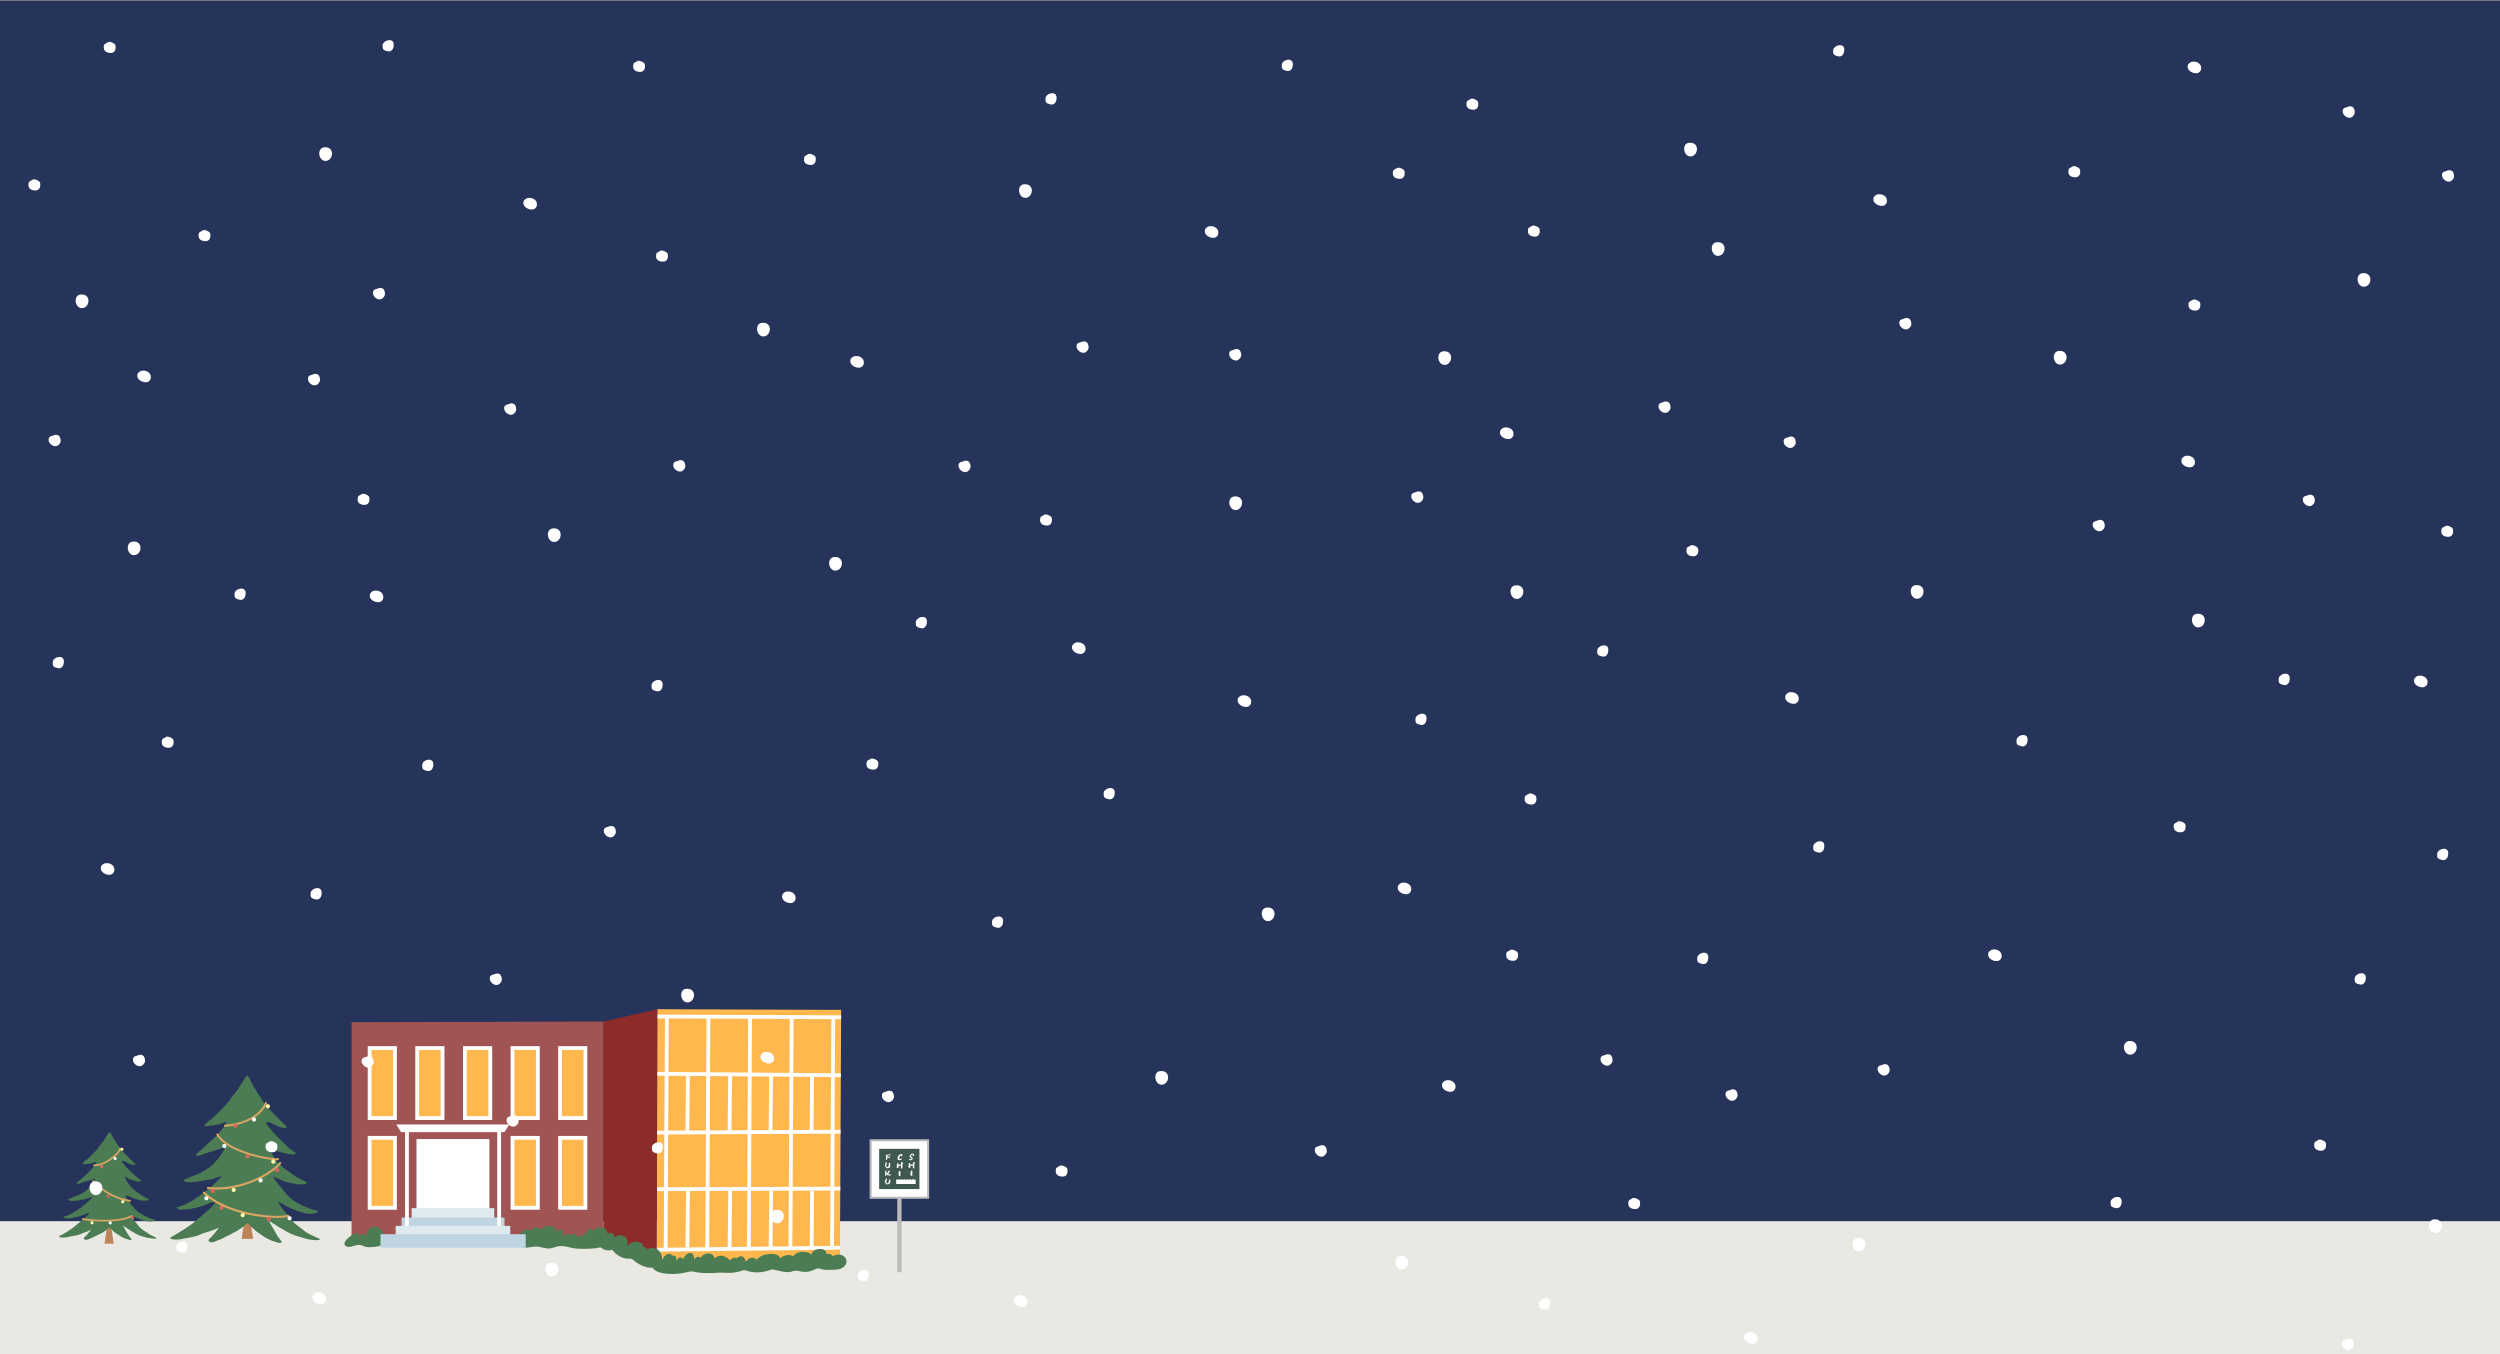 <?xml version="1.0" encoding="utf-8"?>
<!-- Generator: Adobe Illustrator 25.0.1, SVG Export Plug-In . SVG Version: 6.00 Build 0)  -->
<svg version="1.1" id="レイヤー_3" xmlns="http://www.w3.org/2000/svg" xmlns:xlink="http://www.w3.org/1999/xlink" x="0px"
	 y="0px" viewBox="0 0 1440 780" style="enable-background:new 0 0 1440 780;" xml:space="preserve">
<rect x="0" y="0" width="1440" height="780" fill="#808080" stroke="none"/>
<style type="text/css">
	.st0{fill:#26335A;}
	.st1{fill:#EAE8E2;}
	.st2{fill:#A05453;}
	.st3{fill:#FFB74E;}
	.st4{clip-path:url(#SVGID_2_);}
	.st5{fill:#FFFFFF;}
	.st6{fill:#8B2B2A;}
	.st7{fill:#4C7C53;}
	.st8{fill:#DFEAF0;}
	.st9{fill:#BFD5E1;}
	.st10{fill:#BABABA;}
	.st11{fill:#40594E;}
	.st12{fill:#BD8557;}
	.st13{fill:#DBA664;}
	.st14{fill:#DE665A;}
	.st15{fill:#FEFCAD;}
</style>
<g>
	<rect y="0.5" class="st0" width="1440" height="780"/>
	<g>
		<rect y="703.4" class="st1" width="1440" height="77.1"/>
	</g>
	<g>
		<g>
			<polyline class="st2" points="347.6,715.5 202.5,715.8 202.5,588.8 347.6,588.4 			"/>
			<polyline class="st3" points="378.6,581.3 484.5,581.7 483.8,726.9 378.3,728.3 			"/>
			<g>
				<defs>
					<polyline id="SVGID_1_" points="378.6,581.3 484.5,581.7 483.8,726.9 378.3,728.3 					"/>
				</defs>
				<clipPath id="SVGID_2_">
					<use xlink:href="#SVGID_1_"  style="overflow:visible;"/>
				</clipPath>
				<g class="st4">
					<g>
						
							<rect x="430.7" y="563.2" transform="matrix(7.590704e-03 -1 1 7.590704e-03 -190.332 1046.028)" class="st5" width="2.2" height="111.5"/>
						
							<rect x="431.6" y="529.1" transform="matrix(4.403572e-03 -1 1 4.403572e-03 -154.923 1015.842)" class="st5" width="2.2" height="113.2"/>
						
							<rect x="376.1" y="651" transform="matrix(1 -4.839363e-03 4.839363e-03 1 -3.151 2.099)" class="st5" width="112.1" height="2.2"/>
						
							<rect x="376.5" y="683.7" transform="matrix(1 -3.079616e-03 3.079616e-03 1 -2.107 1.336)" class="st5" width="112.5" height="2.2"/>
						
							<rect x="375.8" y="718.1" transform="matrix(1 -1.099802e-02 1.099802e-02 1 -7.884 4.795)" class="st5" width="112.5" height="2.2"/>
					</g>
					
						<rect x="317.1" y="651.9" transform="matrix(5.279293e-03 -1 1 5.279293e-03 -271.263 1033.284)" class="st5" width="133.3" height="2.2"/>
					
						<rect x="341" y="651.9" transform="matrix(5.279293e-03 -1 1 5.279293e-03 -247.43 1057.243)" class="st5" width="133.3" height="2.2"/>
					
						<rect x="365" y="651.9" transform="matrix(5.279293e-03 -1 1 5.279293e-03 -223.597 1081.203)" class="st5" width="133.3" height="2.2"/>
					
						<rect x="389" y="651.9" transform="matrix(5.279293e-03 -1 1 5.279293e-03 -199.764 1105.162)" class="st5" width="133.3" height="2.2"/>
					
						<rect x="412.9" y="651.9" transform="matrix(5.279293e-03 -1 1 5.279293e-03 -175.93 1129.121)" class="st5" width="133.3" height="2.2"/>
					
						<rect x="379.8" y="634.5" transform="matrix(1.055814e-02 -1 1 1.055814e-02 -243.704 1024.968)" class="st5" width="32.6" height="2.2"/>
					
						<rect x="427.7" y="634.5" transform="matrix(1.055814e-02 -1 1 1.055814e-02 -196.29 1072.885)" class="st5" width="32.6" height="2.2"/>
					
						<rect x="404.1" y="634.5" transform="matrix(1.055814e-02 -1 1 1.055814e-02 -219.653 1049.274)" class="st5" width="32.6" height="2.2"/>
					
						<rect x="451.3" y="634.5" transform="matrix(1.055814e-02 -1 1 1.055814e-02 -172.927 1096.496)" class="st5" width="32.6" height="2.2"/>
					
						<rect x="379.8" y="701.2" transform="matrix(1.055814e-02 -1 1 1.055814e-02 -310.37 1090.935)" class="st5" width="32.6" height="2.2"/>
					
						<rect x="427.7" y="701.2" transform="matrix(1.055814e-02 -1 1 1.055814e-02 -262.957 1138.852)" class="st5" width="32.6" height="2.2"/>
					
						<rect x="404.1" y="701.2" transform="matrix(1.055814e-02 -1 1 1.055814e-02 -286.32 1115.241)" class="st5" width="32.6" height="2.2"/>
					
						<rect x="451.3" y="701.2" transform="matrix(1.055814e-02 -1 1 1.055814e-02 -239.594 1162.463)" class="st5" width="32.6" height="2.2"/>
				</g>
			</g>
			<polyline class="st6" points="347.6,588.4 378.6,581.3 378.3,728.3 347.6,715.5 			"/>
			<g>
				<rect x="212.9" y="603.7" class="st3" width="14.6" height="40.3"/>
				<path class="st5" d="M228.6,645.1h-16.8v-42.5h16.8V645.1z M214,642.9h12.4v-38.1H214V642.9z"/>
			</g>
			<g>
				<rect x="240.3" y="603.7" class="st3" width="14.6" height="40.3"/>
				<path class="st5" d="M256,645.1h-16.8v-42.5H256V645.1z M241.4,642.9h12.4v-38.1h-12.4V642.9z"/>
			</g>
			<g>
				<rect x="267.8" y="603.7" class="st3" width="14.6" height="40.3"/>
				<path class="st5" d="M283.5,645.1h-16.8v-42.5h16.8V645.1z M268.9,642.9h12.4v-38.1h-12.4V642.9z"/>
			</g>
			<g>
				<rect x="295.2" y="603.7" class="st3" width="14.6" height="40.3"/>
				<path class="st5" d="M310.9,645.1h-16.8v-42.5h16.8V645.1z M296.3,642.9h12.4v-38.1h-12.4V642.9z"/>
			</g>
			<g>
				<rect x="322.6" y="603.7" class="st3" width="14.6" height="40.3"/>
				<path class="st5" d="M338.3,645.1h-16.8v-42.5h16.8V645.1z M323.7,642.9h12.4v-38.1h-12.4V642.9z"/>
			</g>
			<g>
				<rect x="212.9" y="655.4" class="st3" width="14.6" height="40.3"/>
				<path class="st5" d="M228.6,696.8h-16.8v-42.5h16.8V696.8z M214,694.6h12.4v-38.1H214V694.6z"/>
			</g>
			<g>
				<rect x="295.2" y="655.4" class="st3" width="14.6" height="40.3"/>
				<path class="st5" d="M310.9,696.8h-16.8v-42.5h16.8V696.8z M296.3,694.6h12.4v-38.1h-12.4V694.6z"/>
			</g>
			<g>
				<rect x="322.6" y="655.4" class="st3" width="14.6" height="40.3"/>
				<path class="st5" d="M338.3,696.8h-16.8v-42.5h16.8V696.8z M323.7,694.6h12.4v-38.1h-12.4V694.6z"/>
			</g>
			<path class="st7" d="M198.4,716.6c-0.2-2.1,3.8-4.9,5-5.6c0.6-0.4,1.4-0.7,2.1-0.6c0.7,0.1,1.4,0.9,1.1,1.6
				c0.7-0.5,1.4-1,2.2-1.2c0.8-0.2,1.8,0.2,2.1,1c0.5-1.7,1.1-3.6,2.6-4.6c1.4-0.9,3.4-0.8,4.8,0.1s2.4,2.4,2.9,4.1
				c0.5,1.6,0.5,3.4,0.3,5c-1,0.1-2.1,1.1-3.2,1.4c-1.3,0.3-2.6,0.4-3.9,0.5c-1.2,0.1-2.4,0.2-3.6-0.1c-1.1-0.3-2.2-0.9-3.3-1.1
				c-2-0.3-4,0.8-6,1.1c-0.9,0.1-1.8,0-2.5-0.6C198.6,717.3,198.4,717,198.4,716.6z"/>
			<path class="st7" d="M381.2,723.5c-0.6-2.5-2.6-4.6-5.1-4.6c-0.7,0-1.4,0-2.1,0.2c-0.4,0.1-0.6,0.5-1,0.4
				c-0.3-0.1-2.2-2.2-2.7-0.9c0.3-0.8,0-1.7-0.6-2.3c-0.6-0.6-1.4-0.9-2.2-1c-2.3-0.4-4.9,0.6-6.1,2.7c0.2-1.8,0.3-3.8-0.9-5.2
				c-0.8-0.9-2.1-1.4-3.3-1.3c-1.2,0-2.4,0.5-3.4,1.2c0.2-0.9-0.3-2-1.1-2.4c-0.8-0.4-2-0.2-2.6,0.5c-0.3-1.4-0.9-3.1-2.3-3.4
				c-0.4-0.1-0.8-0.1-1.1,0c-0.3-0.2-0.6-0.4-0.9-0.5c-1.6-0.5-3.1,0.8-4.2,2.1c-0.1-0.8-1.2-1.3-2-1s-1.4,0.9-1.9,1.6
				c-0.7,1-1.3,2-1.8,3.1c0.2-0.5-0.1-1.1-0.7-1.2c-0.5-0.1-1.1,0.1-1.5,0.4c-0.4,0.3-0.8,0.7-1.2,1.1c0.4-0.9-0.4-2.1-1.4-2.3
				c-1-0.2-2,0.3-2.7,1.1c0-0.4-0.3-0.8-0.7-1c-0.4-0.2-0.8-0.2-1.3-0.1c-1.3,0.3-2.4,1.6-3.1,2.6c0.6-1.2,0.9-2.5,0.8-3.9
				c0-0.2,0-0.4-0.1-0.6c-0.2-0.3-0.6-0.5-0.9-0.5c-1.1-0.1-2.2,0.5-3.1,1.2c0.1-1.3-0.2-2.3-1.4-2.9c-0.9-0.4-2-0.5-3.1-0.4
				c-1,0.1-1.9,0.4-2.8,0.9c-0.5,0.3-2,1.1-2.1,1.8c0.2-1.1-1-2.1-2.2-1.9c-1.1,0.1-2,1-2.6,2c-1-1.5-3.4-1-4.7,0.2
				c-1.5,1.4-3.2,3.7-3.2,5.9c0,2.6,3,3.6,5.2,3.5c2-0.1,4-0.6,6-0.6c2.6,0.1,5.2,1.4,7.8,1.1c1.2-0.2,2.4-0.7,3.6-1
				c4.2-1.2,7.6,0.8,11.7,1.1c3.8,0.3,7.7,0.1,11.5-0.3c0.6-0.1,1.6-0.5,2.2-0.4c0.6,0.1,1.1,0.8,1.7,1.1c1.4,0.7,3,0.8,4.4,0.4
				c0.2-0.1,0.4-0.1,0.6-0.1c0.1,0.1,0.2,0.2,0.3,0.3c2.1,2.7,5.8,5,9.3,4.8c0.5,0,1.1-0.1,1.6,0.1c0.4,0.1,0.7,0.4,1,0.7
				c2.1,1.7,4.5,3.3,7.2,4c3.4,0.9,8.2,0.5,9.2-3.6C381.3,725.3,381.4,724.3,381.2,723.5z"/>
			<g>
				<rect x="239.9" y="656.1" class="st5" width="42" height="40.3"/>
				<rect x="237.1" y="695.9" class="st8" width="47.6" height="6.1"/>
				<rect x="231.3" y="701.3" class="st9" width="59.3" height="6.1"/>
				<rect x="227.9" y="706.1" class="st8" width="66" height="6.1"/>
				<rect x="219.2" y="710.9" class="st9" width="83.6" height="7.8"/>
				<g>
					<rect x="233.3" y="651.3" class="st5" width="2.2" height="54.8"/>
					<rect x="286.4" y="651.3" class="st5" width="2.2" height="54.8"/>
				</g>
				<polygon class="st5" points="290.6,652.1 231,652.1 228.3,647.7 293.3,647.7 				"/>
			</g>
			<path class="st7" d="M396.7,721.8c0,0,0.1,0,0.1,0c2.4-0.8,3.1,1.8,3,3.6c0.5-0.6,1.1-1.2,1.8-1.4c0.7-0.3,1.7-0.1,2,0.6
				c0.6-1.5,2.2-2.4,3.8-2.6c1-0.1,2.1,0,2.9,0.6c0.8,0.6,1.4,1.7,1.1,2.7c0.4-1.4,3.2-2.2,4.4-2c1.7,0.3,3.5,1.3,4.7,2.6
				c0.5-0.5,1.1-1,1.7-1.3c0.7-0.3,1.5-0.3,2,0.2c-0.1-0.1,1.5-0.9,1.6-1c0.6-0.2,1.3-0.3,1.8-0.1c1.1,0.5,2,2,1.9,3.1
				c0.8-1,1.7-1.9,3-2.3c1.2-0.3,2.7,0.1,3.2,1.3c-0.2-0.4,1.8-1.7,2.1-1.9c0.9-0.6,1.8-1,2.8-1.2c1.9-0.5,4.5-0.6,6.4-0.1
				c1.1,0.3,2.1,1.1,2.4,2.2c1-1,2.7-1.7,4.1-1.9c1.1-0.1,2.3,0.1,3.2,0.7c0,0,1.5-1.3,1.6-1.4c0.7-0.5,1.4-0.8,2.3-1
				c1.6-0.4,3.3-0.1,4.9,0.3c0.7,0.2,1.6,0.5,1.8,1.3c0.5-2.5,2.9-3.5,5.2-3.4c0.9,0,1.8,0.2,2.5,0.7c0.7,0.5,1.2,1.4,1,2.3
				c1.3-0.5,3,0,3.8,1.1c1.5-0.8,3.3-1.1,4.9-0.6c1.6,0.5,2.9,2.1,2.9,3.7c0,1.2-0.7,2.4-1.7,3.2c-2,1.6-4.3,1.5-6.7,1.6
				c-1.9,0.1-3.8,0.2-5.7-0.3c-0.7-0.2-1.3-0.5-2-0.5c-1.1,0-2.1,0.6-3.1,1c-1.7,0.8-3.6,1.1-5.5,1c-1.4-0.1-2.7-0.6-4.1-0.7
				c-1.4-0.1-2.7,0.6-4.1,0.8c-3.1,0.3-6.1-0.9-9.1-1.4c-0.3-0.1-0.6-0.1-0.9-0.1c-0.4,0-0.8,0.2-1.2,0.3c-4.3,1.7-9.2,1.8-13.6,0.4
				c-0.4-0.1-0.8-0.3-1.2-0.3c-0.4,0-0.8,0.1-1.2,0.3c-3.2,1.1-6.6,1.5-9.9,1.2c-3-0.3-6.1,0.3-9.1,0.2c-2.8,0-5.7-0.1-8.4-0.7
				c-0.5-0.1-1-0.3-1.6-0.3c-0.7,0-1.4,0.2-2,0.3c-4.7,1.2-9.6,1.6-14.4,0.8c-1.9-0.3-4-0.9-5.5-2.3c-1.7-1.7-1.2-4.2,0.8-5.5
				c1.3-0.8,3-0.9,4.3-0.2c0.4-1.4,1.6-2.6,3-3.1c0.5-0.2,1-0.2,1.5,0s0.9,0.7,0.8,1.2c0.5-0.7,1.7-0.4,2.2,0.3
				c0.5,0.7,0.4,1.6,0.3,2.5c0.5-0.8,1-1.7,1.9-2s2.1,0.4,1.9,1.3c0.5-1.1,1.1-2.1,2-2.9C395.7,722.4,396.1,722,396.7,721.8z"/>
		</g>
		<g>
			<rect x="516.8" y="683.8" class="st10" width="2.5" height="49"/>
			<g>
				<rect x="501.5" y="656.8" class="st5" width="33.1" height="33.1"/>
				<path class="st10" d="M535.2,690.5h-34.3v-34.3h34.3V690.5z M502.1,689.3H534v-31.9h-31.9V689.3z"/>
			</g>
			<path class="st11" d="M506.4,661.7v23.2h23.2v-23.2H506.4z M523.7,667.7l0.2-0.2l0.5,0.2c0,0,0.4,0,0.4,0c0,0,0.3-0.5,0.3-0.5
				l-1.1-0.7v-1l1-1l1.2,0l0.3,0.5l0.1,0.4l-0.3,0.5l-0.6-0.1l0.2-0.8l-1,0.2c0,0-0.2,0.9-0.2,0.9c0,0,0.9,0.6,0.9,0.6l0.1,0.9
				l-0.4,0.4l-0.8,0.4l-0.9-0.4V667.7z M523.5,669.9l0.7,0l0.1,0.9l1.6-0.1l0.1-1.4l0.9,0l-0.2,1.2l-0.1,2.4l-0.8,0.1l0-1.6
				l-1.5,0.1l0,1.2l-0.9,0l-0.1-0.8L523.5,669.9z M525.5,675.3v2h-0.8l-0.4-1.2l0.3-1.2l0.1-0.6h0.8L525.5,675.3z M517.2,666
				l1.4-1.3l1.1,0.1l-0.1,1.2l-0.6,0l-0.1-0.7l-0.7,0.9l-0.2,0.5l0.2,0.9l1.3-0.3l0,0.5l-1.3,0.5l-1.1-0.3l-0.1-1L517.2,666z
				 M516.7,670l0.7,0l0,0.9l1.5-0.1l0.2-1.4l0.9,0l-0.1,1.4l-0.1,1.3l-0.1,0.9l-0.9,0l0.2-1.2l0-0.3l-1.4,0.1l-0.2,1.2l-0.9-0.1
				L516.7,670z M518.7,677.4l-0.8,0l-0.4-1l0.1-0.8l0.2-1l0.7-0.2c0,0,0.1,0.5,0.1,0.4c0-0.1,0.1,1.1,0.1,1.1l-0.1,0.4L518.7,677.4z
				 M512.7,664.8l0.3,0.6l-1.8,0.1l0,0.8l1.6-0.1l-0.2,0.7l-1.4,0l-0.2-0.2l0,0.7l-0.1,0.7l-0.5,0.1l-0.1-1.5l0.2-0.8l-0.4-0.6
				L512.7,664.8z M510.2,669.4l0.7,0.2l-0.5,2.1l0.4,0.4c0,0,0.7,0.1,0.7,0.1c0.1-0.2,0.3-0.5,0.3-0.5l0.2-1.9l0.7,0l0.1,2.3
				l-0.8,0.7l-1.3,0.1l-1-1.3L510.2,669.4z M510.6,674.3l0,2.9l-0.8,0l0.1-2.9L510.6,674.3z M512.7,681.4l-0.8,0.7l-1.3,0.1l-1-1.3
				l0.7-2.1l0.7,0.3l-0.4,1.2l-0.1,0.8l0.4,0.5h0.6l0.5-1l0-1.1l0.8-0.1V681.4z M512.8,677.2l-1.6-0.3l-0.6-0.7l0.3-0.4l1.2-1.7
				l0.5,0.4l-1,1.8l1.7,0.3L512.8,677.2z M527.2,682h-11v-2.8c0.5,0,0.3,0.4,0.8,0.4c0.4,0,0.4-0.4,0.8-0.4c0.4,0,0.4,0.4,0.8,0.4
				c0.4,0,0.4-0.4,0.8-0.4c0.4,0,0.4,0.4,0.8,0.4c0.4,0,0.4-0.4,0.8-0.4c0.4,0,0.4,0.4,0.8,0.4c0.4,0,0.4-0.4,0.8-0.4
				c0.4,0,0.4,0.4,0.8,0.4c0.4,0,0.4-0.4,0.8-0.4c0.4,0,0.4,0.4,0.8,0.4c0.4,0,0.3-0.4,0.8-0.4c0.4,0,0.4,0.4,0.8,0.4
				c0.4,0,0.4-0.4,0.8-0.4V682z"/>
		</g>
	</g>
	<g>
		<g>
			<polyline class="st12" points="61.9,704.5 60.2,716.4 65.5,716.4 63.7,704 			"/>
			<g>
				<path class="st7" d="M72.6,689.6l0.4,0.7l0.5,0.6l0.4,0.6l0.4,0.6l0.4,0.6l0.5,0.6l0.4,0.6l0.5,0.6l0.5,0.6l0.5,0.5l0.5,0.6
					l0.5,0.5l0.5,0.5l0.5,0.5l0.5,0.4l0.6,0.4l0.6,0.4l0.6,0.4l0.6,0.3l0.6,0.3l0.6,0.3l0.7,0.4l0.7,0.3l0.7,0.3l0.7,0.3l0.7,0.3
					l0.7,0.2l0.7,0.2l0.6,0.2l0.6,0.2l-0.7,0.7l-0.7,0.2l-0.7,0.1l-0.7,0l-0.7,0l-0.7-0.1l-0.7-0.1l-0.7-0.1l-0.7-0.2l-0.7-0.2
					l-0.7-0.3l-0.7-0.2l-0.7-0.2l-0.7-0.4l-0.8-0.3l-0.7-0.4l-0.7-0.3l-0.6-0.3l-0.6-0.4l-0.6-0.3l-0.9-0.5l0.2,0.4l0.4,0.6l0.4,0.6
					l0.5,0.6l0.4,0.5l0.4,0.6l0.4,0.5l0.5,0.5l0.4,0.5l0.4,0.5l0.4,0.5l0.5,0.6l0.5,0.7l0.5,0.5l0.5,0.5l0.5,0.5l0.6,0.4l0.6,0.4
					l0.6,0.4l0.6,0.4l0.6,0.4l0.6,0.4l0.6,0.4l0.6,0.4l0.6,0.3l0.6,0.3l0.6,0.3l0.6,0.3l0.6,0.3l0.6,0.3l0.2,0.2l0,0.2l-0.6,0.1
					l-0.6,0.1l-0.8-0.1l-0.8-0.1l-0.8-0.1l-0.8-0.1l-0.7-0.1l-0.7-0.2l-0.7-0.2l-0.7-0.2l-0.7-0.2l-0.7-0.2l-0.7-0.2l-0.7-0.3
					l-0.7-0.3l-0.7-0.4l-0.6-0.3l-0.6-0.3l-0.6-0.4l-0.6-0.3l-0.6-0.4l-0.6-0.4l-0.6-0.4l-0.6-0.3l-0.6-0.4l-0.6-0.4l-0.6-0.4
					l-0.6-0.4l-0.5-0.6l-0.1-0.1l0.2,0.7l0.4,0.6l0.3,0.6l0.3,0.6l0.3,0.6l0.4,0.6l0.3,0.6l0.4,0.6l0.4,0.6l0.4,0.7l0.5,0.6l0.5,0.7
					l0.3,0.4l0.2,0.5l-0.8,0.1l-0.8-0.1l-0.8-0.3l-0.8-0.2l-0.7-0.3l-0.7-0.3l-0.7-0.3l-0.7-0.4l-0.6-0.4l-0.6-0.4l-0.6-0.4
					l-0.6-0.4l-0.6-0.4l-0.6-0.4l-0.6-0.4l-0.5-0.5l-0.5-0.5l-0.5-0.5l-0.5-0.5l-0.4-0.5l-0.4,0.1l-0.8,0.7l-0.5,0.5l-0.6,0.4
					l-0.6,0.4l-0.5,0.4l-0.5,0.4l-0.6,0.3l-0.7,0.3l-0.7,0.3l-0.6,0.4l-0.7,0.3l-0.6,0.3l-0.6,0.3l-0.6,0.3l-0.6,0.3l-0.6,0.2
					l-0.7,0.4l-0.8,0.3l-0.8,0.3l-0.7,0.2l-0.7,0l-0.7-0.2l-0.4-0.5l0.2-0.6l0.7-0.6l0.6-0.5l0.5-0.6l0.5-0.6l0.5-0.6L52,709
					l0.5-0.6l-0.3,0.1l-0.7,0.3l-0.7,0.3l-0.7,0.3l-0.7,0.3l-0.6,0.2l-0.6,0.2l-0.6,0.2l-0.6,0.3l-0.7,0.3l-0.8,0.3l-0.8,0.2
					l-0.8,0.2l-0.7,0.1l-0.7,0.1l-0.7,0.2l-0.7,0.1l-0.7,0.1l-0.7,0.2l-0.7,0.2l-0.7,0.1l-0.8,0.1l-0.8,0.1l-0.8-0.1l-0.8,0
					l-0.6-0.2l-0.5-0.4l0.1-0.2l0.6-0.3l0.6-0.3l0.6-0.3l0.6-0.3l0.6-0.4l0.6-0.3l0.6-0.4l0.6-0.4l0.6-0.4l0.6-0.4l0.6-0.4l0.6-0.4
					l0.6-0.4l0.5-0.4l0.6-0.4l0.5-0.5l0.6-0.5l0.6-0.5l0.6-0.5l0.6-0.5l0.6-0.5l0.6-0.5l0.6-0.5l0.5-0.4l0.5-0.5l0.5-0.4l0.5-0.5
					l0.5-0.5l0.5-0.5l0.4-0.5l0.4-0.5l0-0.2l-0.7,0.2l-0.7,0.2l-0.7,0.3l-0.7,0.3l-0.7,0.3l-0.7,0.2l-0.7,0.2l-0.7,0.3l-0.7,0.2
					l-0.7,0.2l-0.7,0.2l-0.7,0.1l-0.7,0.2l-0.5,0.1l-0.5,0.2l-0.8,0l-0.8,0.1l-0.8,0l-0.8,0l-0.7-0.1l-0.6-0.3l-0.6-0.4l0.4-0.2
					l0.7-0.2l0.7-0.2l0.7-0.2l0.6-0.3l0.6-0.3l0.6-0.3l0.6-0.3l0.6-0.3l0.6-0.3l0.5-0.4l0.6-0.4l0.6-0.3l0.6-0.4l0.6-0.4L46,696
					l0.6-0.4l0.5-0.4l0.5-0.4l0.5-0.4l0.5-0.4l0.5-0.4l0.5-0.4l0.5-0.5l0.5-0.4l0.5-0.5l0.5-0.5l0.5-0.4l0.4-0.5l0.5-0.4l0.3-0.4
					l-0.1-0.2l-0.6,0.2l-0.7,0.2l-0.6,0.2l-0.7,0.2l-0.6,0.2l-0.6,0.2l-0.4,0.1l-0.7,0.1l-0.7,0.2l-0.7,0.1l-0.7,0.1l-0.6,0.2
					l-0.6,0.1l-0.6,0.1l-0.6,0l-0.7,0.1l-0.7,0l-0.7,0l-0.7,0l-0.4,0l-0.9-0.3l-0.5-0.6l0.9-0.4l0.7-0.2l0.7-0.3l0.7-0.3l0.7-0.3
					l0.7-0.3l0.7-0.3l0.7-0.2l0.9-0.4l0.6-0.3l0.6-0.3l0.6-0.4l0.6-0.4l0.6-0.3l0.5-0.4l0.5-0.4l0.5-0.5l0.5-0.5l0.5-0.6l0.5-0.5
					l0.4-0.6l0.5-0.6l0.4-0.6l0.4-0.6l0.4-0.6l0.4-0.6l0.3-0.6l0.1-0.6l-0.8,0.4l-0.8,0.3l-0.7,0.2l-0.7,0.2l-0.7,0.2l-0.7,0.2
					l-0.7,0.2l-0.7,0.2l-0.7,0.2l-0.7,0.2l-0.7,0.3l-0.7,0.2l-0.7,0.3l-0.8,0.2l-0.7-0.4l0.5-0.6l0.6-0.5l0.5-0.4l0.5-0.4l0.5-0.4
					l0.6-0.5l0.5-0.5l0.6-0.5l0.5-0.5l0.6-0.5l0.5-0.5l0.6-0.5l0.5-0.6l0.6-0.5l0.5-0.5l0.5-0.6l0.5-0.6l0.5-0.6l0.5-0.6l0.4-0.6
					l0.5-0.6l0.3-0.7l0.3-0.6l-0.3-0.1l-0.6,0.3l-0.7,0.2l-0.7,0.2l-0.7,0.2l-0.7,0.1l-0.7,0.1l-0.7,0.1l-0.7,0.1l-0.7,0l-0.7,0.1
					l-0.7,0l-0.2-0.1l0.4-0.8l0.6-0.5l0.5-0.5l0.5-0.5L50,668l0.6-0.5l0.5-0.5l0.5-0.5l0.5-0.5l0.5-0.5l0.5-0.5l0.5-0.5l0.5-0.5
					l0.5-0.5l0.5-0.5l0.5-0.6l0.5-0.5l0.4-0.6l0.4-0.7l0.4-0.6l0.5-0.6l0.5-0.6l0.5-0.6l0.5-0.6l0.5-0.6l0.4-0.7l0.4-0.6L61,655
					l0.3-0.4l0.3-0.6l0.4-0.6l0.4-0.6l0.3-0.6l0.8,0l0.3,0.5l0.3,0.5l0.3,0.6l0.3,0.6l0.3,0.6l0.3,0.6l0.4,0.6l0.4,0.6l0.4,0.6
					l0.4,0.7l0.4,0.6l0.5,0.6l0.4,0.6l0.4,0.7l0.4,0.6l0.4,0.6l0.4,0.6l0.5,0.5l0.5,0.5l0.5,0.5l0.5,0.5l0.5,0.5l0.5,0.5l0.5,0.5
					l0.5,0.5l0.5,0.5l0.5,0.5l0.5,0.5l0.5,0.5l0.5,0.5l0.5,0.5l0.5,0.5l0.5,0.4l0.3,0.6l-0.6,0.2l-0.7-0.1l-0.7-0.1l-0.7-0.2
					l-0.7-0.3l-0.7-0.3l-0.7-0.3l-0.6-0.4l-0.7-0.3l-0.6-0.3l-0.7-0.2l-0.3,0.5l0.3,0.6l0.4,0.6l0.4,0.5l0.5,0.5l0.4,0.6l0.4,0.5
					l0.5,0.5l0.5,0.5l0.5,0.5l0.5,0.5l0.5,0.5l0.6,0.5l0.6,0.5l0.5,0.5l0.5,0.5l0.6,0.5l0.6,0.5l0.6,0.5l0.5,0.4l0.5,0.4l0.6,0.3
					l0.5,0.4l0.2,0.3l-0.3,0.2l-0.7,0.1l-0.7,0l-0.7,0l-0.7-0.1l-0.7-0.2l-0.7-0.2l-0.7-0.2l-0.7-0.2l-0.7-0.3l-0.7-0.3l-0.6-0.4
					l-0.7-0.3l-0.6-0.4l-0.6-0.3l0.2,0.7l0.3,0.6l0.3,0.7l0.4,0.6l0.4,0.6l0.4,0.6l0.4,0.6l0.4,0.6l0.4,0.6l0.5,0.5l0.6,0.6l0.6,0.6
					l0.6,0.5l0.6,0.4l0.6,0.5l0.6,0.4l0.6,0.5l0.6,0.4l0.6,0.4l0.6,0.4l0.6,0.4l0.6,0.4l0.6,0.4l0.7,0.3l0.7,0.3l0.7,0.3l0.4,0.5
					l-0.9,0.5l-0.8,0l-0.8,0.1l-0.8,0l-0.8-0.1l-0.8-0.1l-0.7-0.2l-0.7-0.2l-0.7-0.2l-0.7-0.2l-0.7-0.3l-0.7-0.2l-0.7-0.3l-0.7-0.3
					l-0.6-0.3l-0.7-0.2l-0.6-0.3l-0.6-0.3L72.6,689.6z"/>
			</g>
		</g>
		<path class="st13" d="M54.6,671.7c-0.1,0-0.3,0-0.4,0c-0.3,0-0.5-0.2-0.5-0.5s0.2-0.5,0.5-0.5c2,0.1,4.2-0.5,6.3-1.6
			c2.1-1.1,3.9-2.6,5.4-3.9c1.2-1,2.5-2.2,2.7-3.7c0-0.3,0.3-0.4,0.6-0.4c0.3,0,0.5,0.3,0.4,0.6c-0.3,1.8-1.8,3.2-3.1,4.3
			c-1.6,1.4-3.5,2.9-5.6,4C58.8,671.1,56.6,671.7,54.6,671.7z"/>
		<path class="st13" d="M74.9,692.2C74.9,692.2,74.9,692.2,74.9,692.2c-7.8-1-15.5-5.1-21.7-11.6c-0.2-0.2-0.2-0.5,0-0.7
			c0.2-0.2,0.5-0.2,0.7,0c6.1,6.3,13.6,10.3,21.1,11.3c0.3,0,0.5,0.3,0.4,0.6C75.4,692,75.1,692.2,74.9,692.2z"/>
		<path class="st13" d="M59.3,703.6c-3.9,0-7.9-0.3-11.7-0.9c-0.3,0-0.5-0.3-0.4-0.6s0.3-0.5,0.6-0.4c4.8,0.8,9.6,1,14.5,0.9
			c4.6-0.2,9.5-0.5,13.3-2.7c0.2-0.1,0.5-0.1,0.7,0.2c0.1,0.2,0.1,0.5-0.2,0.7c-4,2.3-9,2.6-13.7,2.8
			C61.3,703.6,60.3,703.6,59.3,703.6z"/>
		<circle class="st14" cx="58.6" cy="672" r="0.9"/>
		<circle class="st5" cx="66.3" cy="667.3" r="0.9"/>
		<circle class="st15" cx="70.2" cy="662" r="0.9"/>
		<circle class="st14" cx="62.3" cy="689" r="0.9"/>
		<circle class="st5" cx="55.2" cy="683.7" r="0.9"/>
		<circle class="st15" cx="70.7" cy="692.2" r="0.9"/>
		<circle class="st14" cx="76.4" cy="701.5" r="0.9"/>
		<circle class="st5" cx="63.5" cy="704.4" r="0.9"/>
		<circle class="st15" cx="53" cy="704.3" r="0.9"/>
	</g>
	<g>
		<g>
			<polyline class="st12" points="141.3,699 139.2,713.6 145.8,713.6 143.5,698.4 			"/>
			<g>
				<path class="st7" d="M157.4,677.9l0.6,1l0.7,0.9l0.6,1l0.7,0.9l0.7,0.9l0.8,0.9l0.7,0.9l0.7,0.9l0.7,0.9l0.8,0.8l0.7,0.9
					l0.8,0.8l0.8,0.8l0.8,0.8l0.8,0.7l0.9,0.6l0.9,0.5l0.9,0.6l0.9,0.5l0.9,0.4l0.9,0.5l0.9,0.5l1,0.4l1,0.4l1,0.4l1,0.4l1,0.3
					l1,0.3l1,0.2l0.9,0.3l0.9,0.3l-1.1,1l-1.1,0.3l-1.1,0.2l-1.1,0.1l-1.1-0.1l-1.1-0.1l-1.1-0.2l-1.1-0.3l-1.1-0.3l-1.1-0.4
					l-1.2-0.3L170,697l-1.1-0.5l-1.2-0.4l-1.1-0.6l-1.2-0.5l-1-0.5l-0.9-0.6l-1-0.5l-1-0.5l-1.4-0.8l0.3,0.6l0.6,1l0.7,1l0.7,1
					l0.6,0.9l0.6,0.8l0.7,0.8l0.6,0.8l0.6,0.8l0.6,0.7l0.6,0.7l0.7,1l0.8,0.9l0.8,0.8l0.8,0.8l0.9,0.7l0.9,0.7l0.9,0.7l0.9,0.7
					l0.9,0.7l0.9,0.7l0.9,0.7l0.9,0.6l1,0.5l0.9,0.5l1,0.5l1,0.4l1,0.5l1,0.4l0.9,0.5l0.4,0.3l0,0.3l-0.9,0.2l-0.9,0l-1,0l-1-0.1
					l-1-0.1l-1-0.1l-1-0.2l-1-0.3l-1-0.2l-1-0.3l-1-0.4l-1.1-0.2l-1.1-0.4l-1.1-0.3l-1.1-0.5l-1.1-0.4l-1.1-0.5l-0.9-0.5l-1-0.5
					l-0.9-0.5l-0.9-0.6l-0.9-0.5l-1-0.5l-0.9-0.6l-0.9-0.6l-0.9-0.6l-0.9-0.5l-0.9-0.6l-1-0.6l-0.7-0.9l-0.2-0.1l0.4,1.1l0.5,1
					l0.5,0.9l0.6,0.9l0.5,1l0.6,0.9l0.5,0.9l0.5,0.9l0.5,0.9l0.6,1.1l0.8,0.9l0.7,1l0.5,0.7l0.3,0.8l-1.3,0.2l-1.3-0.2l-1.2-0.4
					l-1.2-0.4l-0.9-0.3l-0.9-0.4l-0.9-0.5l-0.9-0.4l-0.9-0.5l-0.8-0.5l-0.9-0.6l-0.9-0.7l-1-0.6l-0.9-0.7l-0.9-0.6l-0.8-0.8
					l-0.8-0.7l-0.8-0.7l-0.8-0.8l-0.8-0.8l-0.7-0.7l-0.7,0.1l-0.6,0.6l-0.5,0.6l-0.8,0.7l-0.9,0.6l-0.9,0.6l-0.8,0.5l-0.8,0.6
					l-0.9,0.5l-1,0.5l-1,0.6l-1,0.5l-1,0.5l-0.9,0.4l-0.9,0.5l-0.9,0.4l-0.9,0.5l-0.9,0.4l-0.9,0.4l-0.9,0.3l-0.9,0.4l-0.9,0.4
					l-1,0.3l-1,0.1l-1-0.2l-0.6-0.7l0.3-1l1.1-1l0.7-0.7l0.7-0.8l0.7-0.8l0.6-0.8l0.6-0.8l0.7-0.8l0.6-0.8l-0.5,0.2l-1.1,0.4
					l-1.1,0.5l-1.1,0.4l-1.1,0.4l-1,0.3l-1,0.3l-1,0.3l-1,0.3l-0.9,0.4l-0.9,0.4l-0.9,0.3l-0.9,0.4l-1,0.3l-1,0.2l-1,0.2l-1,0.3
					l-1.1,0.1l-1,0.3l-1,0.1l-1,0.2l-1,0.2l-1.2,0.2l-1.2,0.1l-1.2,0l-1.2-0.1l-1-0.2l-0.8-0.6l0.2-0.3l1-0.5l0.9-0.5l0.9-0.6
					l0.9-0.5l0.9-0.5l0.9-0.6l0.9-0.6l0.9-0.5l0.9-0.6l0.9-0.6l0.9-0.6l0.9-0.6l0.9-0.7l0.9-0.6l0.8-0.7l0.8-0.7l0.8-0.6l0.8-0.7
					l0.8-0.6l0.8-0.7l0.8-0.7l0.8-0.7l0.8-0.7l0.8-0.7l0.8-0.7l0.8-0.7l0.8-0.7l0.7-0.8l0.7-0.8l0.7-0.8l0.7-0.8l0.7-0.8l0-0.3
					l-1.1,0.4l-1,0.4l-1,0.4l-1.1,0.3l-1.1,0.4l-1,0.4l-1,0.5l-1.1,0.3l-1.1,0.4l-1.1,0.3l-1.1,0.2l-1.1,0.3l-1.1,0.2l-0.8,0.3
					l-0.9,0.1l-1.2,0.1l-1.2,0.1l-1.2,0l-1.2,0.1l-1-0.1l-0.9-0.5l-0.8-0.6l0.5-0.3l1.1-0.2l1-0.4l1-0.4l1-0.3l1-0.5l1-0.5l0.9-0.5
					l1-0.5l0.9-0.6l0.9-0.6l0.9-0.6l0.9-0.6l0.9-0.6l0.9-0.6l0.8-0.7l0.9-0.6l0.8-0.6l0.8-0.7l0.9-0.6l0.7-0.7l0.9-0.6l0.8-0.7
					l0.8-0.7l0.7-0.8l0.8-0.7l0.7-0.8l0.8-0.7l0.7-0.7l0.7-0.8l0.4-0.5l0-0.2l-1,0.4l-1,0.3l-1,0.3l-1,0.4l-1,0.3l-1,0.3l-0.6,0.1
					l-1.1,0.2l-1.1,0.1l-1.1,0.2l-1.1,0.2l-1,0.2l-1,0.1l-1,0.2l-1,0.2l-1.1,0l-1.1,0.1l-1.1,0.1l-1.1,0l-0.6,0l-1.4-0.4l-0.8-0.9
					l1.4-0.6l1-0.4l1.1-0.4l1-0.5l1-0.4l1.1-0.4l1-0.4l1-0.4l1.4-0.6l1-0.6l1-0.6l1-0.6l0.8-0.6l0.9-0.5l0.8-0.6l0.8-0.6l0.8-0.8
					l0.8-0.8l0.8-0.8l0.7-0.9l0.7-0.9l0.7-0.9l0.7-0.9l0.6-0.9l0.6-1l0.6-1l0.5-1l0.2-1l-1.2,0.5l-1.2,0.5l-1.1,0.4l-1.1,0.3
					l-1.1,0.4l-1.1,0.4l-1.1,0.3l-1.1,0.3l-1.1,0.4l-1.1,0.3l-1.1,0.4l-1.1,0.4l-1.1,0.4l-1.3,0.3l-1-0.6l0.7-0.9l0.9-0.8l0.7-0.7
					l0.8-0.5l0.7-0.7l0.8-0.7l0.8-0.7l0.7-0.7l0.7-0.7l0.8-0.7l0.8-0.6l0.7-0.8l0.8-0.6l0.7-0.8l0.8-0.7l0.8-0.7l0.7-0.8l0.7-0.8
					l0.7-0.8l0.6-0.9l0.7-0.8l0.6-0.8l0.6-0.8l0.4-1l0.5-0.9l-0.5-0.1l-1,0.4l-1,0.3l-1,0.4l-1.1,0.2l-1.1,0.3l-1.1,0.2l-1.1,0.2
					l-1.1,0.1l-1.1,0.2l-1.1,0.1l-1.1,0.1l-0.4-0.3l0.7-1.2l0.9-0.7l0.9-0.8l0.9-0.7l0.9-0.7l0.8-0.8l0.9-0.7l0.8-0.8l0.8-0.8
					l0.8-0.8l0.8-0.8l0.8-0.8l0.7-0.8l0.8-0.8l0.8-0.8l0.7-0.9l0.8-0.8l0.7-0.9l0.6-1l0.6-1l0.7-0.9l0.8-0.9l0.7-0.9l0.8-0.9l0.6-1
					l0.6-1l0.7-1l0.7-1l0.5-0.7l0.6-0.9l0.5-0.9l0.5-0.9l0.5-0.9l0.7-0.4l0.6,0.5l0.5,0.7l0.4,0.8l0.4,1l0.6,0.9l0.5,1l0.5,1l0.5,1
					l0.7,0.9l0.6,1l0.6,1l0.6,1l0.7,0.9l0.6,1l0.6,1l0.5,1.1l0.7,0.9l0.7,0.8l0.7,0.8l0.7,0.9l0.7,0.8l0.8,0.8l0.8,0.8l0.8,0.8
					l0.7,0.9l0.8,0.8l0.8,0.8l0.8,0.7l0.7,0.8l0.8,0.7l0.8,0.7l0.7,0.8l0.8,0.7l0.7,0.8l0.5,0.8l-0.9,0.3l-1.1-0.1l-1.1-0.2
					l-1.1-0.3l-1.1-0.4l-1-0.5l-1-0.5l-1-0.5l-1-0.4l-1-0.4l-1.1-0.3l-0.6,0.7l0.5,1l0.7,0.9l0.7,0.8l0.6,0.8l0.7,0.8l0.7,0.8
					l0.7,0.8l0.7,0.8l0.7,0.8l0.8,0.7l0.7,0.8l0.8,0.6l0.7,0.8l0.8,0.7l0.7,0.8l0.8,0.7l0.7,0.7l0.7,0.7l0.8,0.7l0.8,0.6l0.8,0.6
					l0.8,0.6l0.9,0.5l0.3,0.5l-0.4,0.5l-1.1,0.1l-1.1,0l-1.1-0.2l-1.1-0.1l-1-0.3l-1-0.2l-1-0.2l-1-0.3l-1-0.3l-1-0.4l-0.9-0.5
					l-1-0.4l-0.9-0.5l-0.9-0.5l-0.9-0.5l0.3,1l0.4,1l0.5,1l0.5,1l0.5,1l0.6,1l0.7,0.9l0.6,1l0.7,0.9l0.8,0.8l0.7,0.6l0.7,0.7
					l0.7,0.7l0.7,0.7l1,0.6l0.9,0.7l1,0.6l0.9,0.7l0.9,0.7l1,0.6l0.9,0.7l1,0.6l1,0.6l1,0.5l1,0.6l1.1,0.4l1,0.5l0.8,0.8l-1.5,0.6
					l-1,0.1l-1,0l-1,0.1l-1-0.1l-1-0.1l-1-0.3l-1-0.1l-1-0.3l-1-0.1l-1-0.3l-1-0.3l-1-0.3l-0.9-0.5l-1-0.4l-1-0.4l-1-0.4l-1-0.5
					l-1-0.4l-1-0.5L157.4,677.9z"/>
			</g>
		</g>
		<path class="st13" d="M129.6,649c-0.3,0-0.6-0.3-0.6-0.6s0.3-0.6,0.6-0.6c3.7,0,18.4-2.1,23.1-12.7c0.1-0.3,0.5-0.4,0.8-0.3
			c0.3,0.1,0.4,0.5,0.3,0.8C148.8,646.7,133.4,649,129.6,649z"/>
		<path class="st13" d="M159.3,668.3c-7,0-29.5-5.1-34.6-14.6c-0.2-0.3,0-0.7,0.3-0.8c0.3-0.2,0.7,0,0.8,0.3
			c5.1,9.5,29,14.4,34.3,13.9c0.3,0,0.6,0.2,0.7,0.5c0,0.3-0.2,0.6-0.5,0.7C160,668.3,159.6,668.3,159.3,668.3z"/>
		<path class="st13" d="M124.9,685.2c-1.7,0-3.4-0.1-5.2-0.3c-0.3,0-0.6-0.3-0.5-0.7c0-0.3,0.3-0.6,0.7-0.5
			c20.3,2.2,38.3-10,41-14.1c0.2-0.3,0.6-0.4,0.8-0.2c0.3,0.2,0.4,0.6,0.2,0.8C159.2,674.2,143.7,685.2,124.9,685.2z"/>
		<circle class="st14" cx="135.6" cy="648.4" r="1.2"/>
		<circle class="st5" cx="146.3" cy="644.8" r="1.2"/>
		<circle class="st15" cx="154.3" cy="637.2" r="1.2"/>
		<circle class="st14" cx="142.6" cy="666" r="1.2"/>
		<circle class="st5" cx="129.2" cy="660.1" r="1.2"/>
		<circle class="st15" cx="157.4" cy="669.1" r="1.2"/>
		<circle class="st14" cx="159.6" cy="674" r="1.2"/>
		<circle class="st14" cx="122.5" cy="686" r="1.2"/>
		<circle class="st5" cx="150.1" cy="679.9" r="1.2"/>
		<circle class="st15" cx="134.6" cy="685.4" r="1.2"/>
		<circle class="st14" cx="127.6" cy="695.6" r="1.2"/>
	</g>
	<path class="st13" d="M159.3,701.5c-11.2,0-31.3-3.4-42.3-14.1c-0.2-0.2-0.2-0.6,0-0.9c0.2-0.2,0.6-0.2,0.9,0
		c13,12.8,41.1,15.2,47.9,13.2c0.3-0.1,0.7,0.1,0.8,0.4c0.1,0.3-0.1,0.7-0.4,0.8C164.8,701.2,162.4,701.5,159.3,701.5z"/>
	<circle class="st5" cx="118.9" cy="690.2" r="1.2"/>
	<circle class="st5" cx="166.8" cy="701.7" r="1.2"/>
	<circle class="st15" cx="139.8" cy="699.9" r="1.2"/>
	<circle class="st14" cx="154.7" cy="702.2" r="1.2"/>
	<g>
		<path class="st5" d="M43.6,172.6c-0.3,2.5,1.5,5.5,4.4,4.8c2.6-0.6,3.8-4.2,2.3-6.3c-0.9-1.3-2.6-1.7-4.2-1.4
			C44.5,170,43.7,171.2,43.6,172.6z"/>
		<path class="st5" d="M79.1,215.9c-0.1,0.5,0,0.9,0.1,1.4c0.5,1.5,2.1,2.5,3.7,2.8c0.8,0.1,1.6,0.2,2.4-0.2c0.6-0.3,1-0.8,1.3-1.3
			c0.4-0.9,0.4-2.1-0.1-3c-0.8-1.6-2.9-2.3-4.6-2.1c-0.9,0.1-1.7,0.6-2.3,1.3C79.3,215,79.1,215.4,79.1,215.9z"/>
		<path class="st5" d="M114.4,135.8c0,0.5,0,0.9,0.3,1.4c0.6,1.3,2.5,1.8,3.8,1.7c0.7,0,1.3-0.2,1.8-0.7c0.7-0.6,0.9-1.6,0.9-2.6
			c0-0.5,0-1-0.3-1.5c-0.4-0.6-1.1-0.9-1.7-1.2c-0.4-0.2-0.9-0.3-1.3-0.4c-0.5,0-0.9,0-1.3,0.3c-0.6,0.5-1.6,0.7-2,1.4
			C114.3,134.8,114.3,135.3,114.4,135.8C114.4,135.8,114.4,135.8,114.4,135.8z"/>
		<path class="st5" d="M33,256.8c0.4-0.2,0.8-0.6,1.1-0.9c0.3-0.4,0.6-0.8,0.7-1.2c0.3-0.8,0.1-1.6-0.1-2.4
			c-0.2-0.5-0.5-1.1-0.9-1.4c-0.3-0.2-0.6-0.3-1-0.4c-1-0.2-1.5,0.1-2.3,0.4c-0.8,0.3-1.8,0.3-2.3,1.3c-0.2,0.3-0.2,0.7-0.2,1.1
			C27.8,255.3,30.8,257.8,33,256.8z"/>
		<path class="st5" d="M30.6,380.5c-0.2,0.4-0.2,0.9-0.2,1.3c0,0.5,0,1.1,0.2,1.6c0.4,0.8,1.3,1.1,2.2,1.3c0.5,0.1,1,0.3,1.5,0.2
			c0.9-0.1,1.6-0.7,2-1.5c0.4-0.8,0.5-1.7,0.5-2.5C36.7,377.2,31.8,378,30.6,380.5z"/>
		<path class="st5" d="M73.6,314.9c-0.3,2.5,1.5,5.5,4.4,4.8c2.6-0.6,3.8-4.2,2.3-6.3c-0.9-1.3-2.6-1.7-4.2-1.4
			C74.6,312.3,73.8,313.5,73.6,314.9z"/>
		<path class="st5" d="M213,342.6c-0.1,0.5,0,0.9,0.1,1.4c0.5,1.5,2.1,2.5,3.7,2.8c0.8,0.1,1.6,0.2,2.4-0.2c0.6-0.3,1-0.8,1.3-1.3
			c0.4-0.9,0.4-2.1-0.1-3c-0.8-1.6-2.9-2.3-4.6-2.1c-0.9,0.1-1.7,0.6-2.3,1.3C213.3,341.7,213.1,342.2,213,342.6z"/>
		<path class="st5" d="M206,287.7c0,0.5,0,0.9,0.3,1.4c0.6,1.3,2.5,1.8,3.8,1.7c0.7,0,1.3-0.2,1.8-0.7c0.7-0.6,0.9-1.6,0.9-2.6
			c0-0.5,0-1-0.3-1.5c-0.4-0.6-1.1-0.9-1.7-1.2c-0.4-0.2-0.9-0.3-1.3-0.4c-0.5,0-0.9,0-1.3,0.3c-0.6,0.5-1.6,0.7-2,1.4
			C206,286.7,206,287.2,206,287.7C206,287.7,206,287.7,206,287.7z"/>
		<path class="st5" d="M182.4,221.7c0.4-0.2,0.8-0.6,1.1-0.9c0.3-0.4,0.6-0.8,0.7-1.2c0.3-0.8,0.1-1.6-0.1-2.4
			c-0.2-0.5-0.5-1.1-0.9-1.4c-0.3-0.2-0.6-0.3-1-0.4c-1-0.2-1.5,0.1-2.3,0.4c-0.8,0.3-1.8,0.3-2.3,1.3c-0.2,0.3-0.2,0.7-0.2,1.1
			C177.2,220.3,180.1,222.8,182.4,221.7z"/>
		<path class="st5" d="M135.3,341.1c-0.2,0.4-0.2,0.9-0.2,1.3c0,0.5,0,1.1,0.2,1.6c0.4,0.8,1.3,1.1,2.2,1.3c0.5,0.1,1,0.3,1.5,0.2
			c0.9-0.1,1.6-0.7,2-1.5c0.4-0.8,0.5-1.7,0.5-2.5C141.4,337.8,136.5,338.7,135.3,341.1z"/>
		<path class="st5" d="M183.9,87.8c-0.3,2.5,1.5,5.5,4.4,4.8c2.6-0.6,3.8-4.2,2.3-6.3c-0.9-1.3-2.6-1.7-4.2-1.4
			C184.9,85.2,184.1,86.4,183.9,87.8z"/>
		<path class="st5" d="M301.5,116.4c-0.1,0.5,0,0.9,0.1,1.4c0.5,1.5,2.1,2.5,3.7,2.8c0.8,0.1,1.6,0.2,2.4-0.2c0.6-0.3,1-0.8,1.3-1.3
			c0.4-0.9,0.4-2.1-0.1-3c-0.8-1.6-2.9-2.3-4.6-2.1c-0.9,0.1-1.7,0.6-2.3,1.3C301.7,115.5,301.6,115.9,301.5,116.4z"/>
		<path class="st5" d="M16.4,106.6c0,0.5,0,0.9,0.3,1.4c0.6,1.3,2.5,1.8,3.8,1.7c0.7,0,1.3-0.2,1.8-0.7c0.7-0.6,0.9-1.6,0.9-2.6
			c0-0.5,0-1-0.3-1.5c-0.4-0.6-1.1-0.9-1.7-1.2c-0.4-0.2-0.9-0.3-1.3-0.4c-0.5,0-0.9,0-1.3,0.3c-0.6,0.5-1.6,0.7-2,1.4
			C16.4,105.6,16.4,106.1,16.4,106.6C16.4,106.6,16.4,106.6,16.4,106.6z"/>
		<path class="st5" d="M219.8,172.2c0.4-0.2,0.8-0.6,1.1-0.9c0.3-0.4,0.6-0.8,0.7-1.2c0.3-0.8,0.1-1.6-0.1-2.4
			c-0.2-0.5-0.5-1.1-0.9-1.4c-0.3-0.2-0.6-0.3-1-0.4c-1-0.2-1.5,0.1-2.3,0.4c-0.8,0.3-1.8,0.3-2.3,1.3c-0.2,0.3-0.2,0.7-0.2,1.1
			C214.7,170.8,217.6,173.3,219.8,172.2z"/>
		<path class="st5" d="M243.4,439.7c-0.2,0.4-0.2,0.9-0.2,1.3c0,0.5,0,1.1,0.2,1.6c0.4,0.8,1.3,1.1,2.2,1.3c0.5,0.1,1,0.3,1.5,0.2
			c0.9-0.1,1.6-0.7,2-1.5c0.4-0.8,0.5-1.7,0.5-2.5C249.5,436.4,244.6,437.2,243.4,439.7z"/>
		<path class="st5" d="M315.6,307.3c-0.3,2.5,1.5,5.5,4.4,4.8c2.6-0.6,3.8-4.2,2.3-6.3c-0.9-1.3-2.6-1.7-4.2-1.4
			C316.6,304.7,315.8,305.9,315.6,307.3z"/>
		<path class="st5" d="M58.1,499.6c-0.1,0.5,0,0.9,0.1,1.4c0.5,1.5,2.1,2.5,3.7,2.8c0.8,0.1,1.6,0.2,2.4-0.2c0.6-0.3,1-0.8,1.3-1.3
			c0.4-0.9,0.4-2.1-0.1-3c-0.8-1.6-2.9-2.3-4.6-2.1c-0.9,0.1-1.7,0.6-2.3,1.3C58.3,498.7,58.1,499.1,58.1,499.6z"/>
		<path class="st5" d="M93.2,427.6c0,0.5,0,0.9,0.3,1.4c0.6,1.3,2.5,1.8,3.8,1.7c0.7,0,1.3-0.2,1.8-0.7c0.7-0.6,0.9-1.6,0.9-2.6
			c0-0.5,0-1-0.3-1.5c-0.4-0.6-1.1-0.9-1.7-1.2c-0.4-0.2-0.9-0.3-1.3-0.4c-0.5,0-0.9,0-1.3,0.3c-0.6,0.5-1.6,0.7-2,1.4
			C93.2,426.6,93.2,427.1,93.2,427.6C93.2,427.6,93.2,427.6,93.2,427.6z"/>
		<path class="st5" d="M295.4,238.7c0.4-0.2,0.8-0.6,1.1-0.9c0.3-0.4,0.6-0.8,0.7-1.2c0.3-0.8,0.1-1.6-0.1-2.4
			c-0.2-0.5-0.5-1.1-0.9-1.4c-0.3-0.2-0.6-0.3-1-0.4c-1-0.2-1.5,0.1-2.3,0.4c-0.8,0.3-1.8,0.3-2.3,1.3c-0.2,0.3-0.2,0.7-0.2,1.1
			C290.3,237.3,293.2,239.7,295.4,238.7z"/>
		<path class="st5" d="M179.1,513.7c-0.2,0.4-0.2,0.9-0.2,1.3c0,0.5,0,1.1,0.2,1.6c0.4,0.8,1.3,1.1,2.2,1.3c0.5,0.1,1,0.3,1.5,0.2
			c0.9-0.1,1.6-0.7,2-1.5c0.4-0.8,0.5-1.7,0.5-2.5C185.2,510.3,180.3,511.2,179.1,513.7z"/>
		<path class="st5" d="M436.1,188.9c-0.3,2.5,1.5,5.5,4.4,4.8c2.6-0.6,3.8-4.2,2.3-6.3c-0.9-1.3-2.6-1.7-4.2-1.4
			C437,186.3,436.2,187.5,436.1,188.9z"/>
		<path class="st5" d="M489.8,207.5c-0.1,0.5,0,0.9,0.1,1.4c0.5,1.5,2.1,2.5,3.7,2.8c0.8,0.1,1.6,0.2,2.4-0.2c0.6-0.3,1-0.8,1.3-1.3
			c0.4-0.9,0.4-2.1-0.1-3c-0.8-1.6-2.9-2.3-4.6-2.1c-0.9,0.1-1.7,0.6-2.3,1.3C490,206.6,489.8,207,489.8,207.5z"/>
		<path class="st5" d="M463.1,91.9c0,0.5,0,0.9,0.3,1.4c0.6,1.3,2.5,1.8,3.8,1.7c0.7,0,1.3-0.2,1.8-0.7c0.7-0.6,0.9-1.6,0.9-2.6
			c0-0.5,0-1-0.3-1.5c-0.4-0.6-1.1-0.9-1.7-1.2c-0.4-0.2-0.9-0.3-1.3-0.4c-0.5,0-0.9,0-1.3,0.3c-0.6,0.5-1.6,0.7-2,1.4
			C463.1,90.9,463.1,91.4,463.1,91.9C463.1,91.9,463.1,91.9,463.1,91.9z"/>
		<path class="st5" d="M392.8,271.4c0.4-0.2,0.8-0.6,1.1-0.9c0.3-0.4,0.6-0.8,0.7-1.2c0.3-0.8,0.1-1.6-0.1-2.4
			c-0.2-0.5-0.5-1.1-0.9-1.4c-0.3-0.2-0.6-0.3-1-0.4c-1-0.2-1.5,0.1-2.3,0.4c-0.8,0.3-1.8,0.3-2.3,1.3c-0.2,0.3-0.2,0.7-0.2,1.1
			C387.6,270,390.6,272.4,392.8,271.4z"/>
		<path class="st5" d="M375.5,393.8c-0.2,0.4-0.2,0.9-0.2,1.3c0,0.5,0,1.1,0.2,1.6c0.4,0.8,1.3,1.1,2.2,1.3c0.5,0.1,1,0.3,1.5,0.2
			c0.9-0.1,1.6-0.7,2-1.5c0.4-0.8,0.5-1.7,0.5-2.5C381.6,390.4,376.7,391.3,375.5,393.8z"/>
		<path class="st5" d="M477.6,323.8c-0.3,2.5,1.5,5.5,4.4,4.8c2.6-0.6,3.8-4.2,2.3-6.3c-0.9-1.3-2.6-1.7-4.2-1.4
			C478.6,321.2,477.8,322.4,477.6,323.8z"/>
		<path class="st5" d="M617.5,372.4c-0.1,0.5,0,0.9,0.1,1.4c0.5,1.5,2.1,2.5,3.7,2.8c0.8,0.1,1.6,0.2,2.4-0.2c0.6-0.3,1-0.8,1.3-1.3
			c0.4-0.9,0.4-2.1-0.1-3c-0.8-1.6-2.9-2.3-4.6-2.1c-0.9,0.1-1.7,0.6-2.3,1.3C617.7,371.6,617.6,372,617.5,372.4z"/>
		<path class="st5" d="M599.1,299.6c0,0.5,0,0.9,0.3,1.4c0.6,1.3,2.5,1.8,3.8,1.7c0.7,0,1.3-0.2,1.8-0.7c0.7-0.6,0.9-1.6,0.9-2.6
			c0-0.5,0-1-0.3-1.5c-0.4-0.6-1.1-0.9-1.7-1.2c-0.4-0.2-0.9-0.3-1.3-0.4c-0.5,0-0.9,0-1.3,0.3c-0.6,0.5-1.6,0.7-2,1.4
			C599.1,298.6,599.1,299.1,599.1,299.6C599.1,299.6,599.1,299.6,599.1,299.6z"/>
		<path class="st5" d="M557.1,271.7c0.4-0.2,0.8-0.6,1.1-0.9c0.3-0.4,0.6-0.8,0.7-1.2c0.3-0.8,0.1-1.6-0.1-2.4
			c-0.2-0.5-0.5-1.1-0.9-1.4c-0.3-0.2-0.6-0.3-1-0.4c-1-0.2-1.5,0.1-2.3,0.4c-0.8,0.3-1.8,0.3-2.3,1.3c-0.2,0.3-0.2,0.7-0.2,1.1
			C552,270.3,554.9,272.8,557.1,271.7z"/>
		<path class="st5" d="M527.7,357.5c-0.2,0.4-0.2,0.9-0.2,1.3c0,0.5,0,1.1,0.2,1.6c0.4,0.8,1.3,1.1,2.2,1.3c0.5,0.1,1,0.3,1.5,0.2
			c0.9-0.1,1.6-0.7,2-1.5c0.4-0.8,0.5-1.7,0.5-2.5C533.9,354.1,529,355,527.7,357.5z"/>
		<path class="st5" d="M587,109.1c-0.3,2.5,1.5,5.5,4.4,4.8c2.6-0.6,3.8-4.2,2.3-6.3c-0.9-1.3-2.6-1.7-4.2-1.4
			C587.9,106.5,587.1,107.7,587,109.1z"/>
		<path class="st5" d="M694,132.7c-0.1,0.5,0,0.9,0.1,1.4c0.5,1.5,2.1,2.5,3.7,2.8c0.8,0.1,1.6,0.2,2.4-0.2c0.6-0.3,1-0.8,1.3-1.3
			c0.4-0.9,0.4-2.1-0.1-3c-0.8-1.6-2.9-2.3-4.6-2.1c-0.9,0.1-1.7,0.6-2.3,1.3C694.2,131.9,694,132.3,694,132.7z"/>
		<path class="st5" d="M377.9,147.6c0,0.5,0,0.9,0.3,1.4c0.6,1.3,2.5,1.8,3.8,1.7c0.7,0,1.3-0.2,1.8-0.7c0.7-0.6,0.9-1.6,0.9-2.6
			c0-0.5,0-1-0.3-1.5c-0.4-0.6-1.1-0.9-1.7-1.2c-0.4-0.2-0.9-0.3-1.3-0.4c-0.5,0-0.9,0-1.3,0.3c-0.6,0.5-1.6,0.7-2,1.4
			C377.9,146.6,377.9,147.1,377.9,147.6C377.9,147.6,377.9,147.6,377.9,147.6z"/>
		<path class="st5" d="M625.1,203c0.4-0.2,0.8-0.6,1.1-0.9c0.3-0.4,0.6-0.8,0.7-1.2c0.3-0.8,0.1-1.6-0.1-2.4
			c-0.2-0.5-0.5-1.1-0.9-1.4c-0.3-0.2-0.6-0.3-1-0.4c-1-0.2-1.5,0.1-2.3,0.4c-0.8,0.3-1.8,0.3-2.3,1.3c-0.2,0.3-0.2,0.7-0.2,1.1
			C620,201.6,622.9,204,625.1,203z"/>
		<path class="st5" d="M635.9,456c-0.2,0.4-0.2,0.9-0.2,1.3c0,0.5,0,1.1,0.2,1.6c0.4,0.8,1.3,1.1,2.2,1.3c0.5,0.1,1,0.3,1.5,0.2
			c0.9-0.1,1.6-0.7,2-1.5c0.4-0.8,0.5-1.7,0.5-2.5C642,452.7,637.1,453.6,635.9,456z"/>
		<path class="st5" d="M708.1,288.9c-0.3,2.5,1.5,5.5,4.4,4.8c2.6-0.6,3.8-4.2,2.3-6.3c-0.9-1.3-2.6-1.7-4.2-1.4
			C709.1,286.3,708.3,287.5,708.1,288.9z"/>
		<path class="st5" d="M450.5,515.9c-0.1,0.5,0,0.9,0.1,1.4c0.5,1.5,2.1,2.5,3.7,2.8c0.8,0.1,1.6,0.2,2.4-0.2c0.6-0.3,1-0.8,1.3-1.3
			c0.4-0.9,0.4-2.1-0.1-3c-0.8-1.6-2.9-2.3-4.6-2.1c-0.9,0.1-1.7,0.6-2.3,1.3C450.8,515.1,450.6,515.5,450.5,515.9z"/>
		<path class="st5" d="M499.1,440.2c0,0.5,0,0.9,0.3,1.4c0.6,1.3,2.5,1.8,3.8,1.7c0.7,0,1.3-0.2,1.8-0.7c0.7-0.6,0.9-1.6,0.9-2.6
			c0-0.5,0-1-0.3-1.5c-0.4-0.6-1.1-0.9-1.7-1.2c-0.4-0.2-0.9-0.3-1.3-0.4c-0.5,0-0.9,0-1.3,0.3c-0.6,0.5-1.6,0.7-2,1.4
			C499.1,439.2,499.1,439.7,499.1,440.2C499.1,440.2,499.1,440.2,499.1,440.2z"/>
		<path class="st5" d="M713,207.4c0.4-0.2,0.8-0.6,1.1-0.9c0.3-0.4,0.6-0.8,0.7-1.2c0.3-0.8,0.1-1.6-0.1-2.4
			c-0.2-0.5-0.5-1.1-0.9-1.4c-0.3-0.2-0.6-0.3-1-0.4c-1-0.2-1.5,0.1-2.3,0.4c-0.8,0.3-1.8,0.3-2.3,1.3c-0.2,0.3-0.2,0.7-0.2,1.1
			C707.9,206,710.8,208.5,713,207.4z"/>
		<path class="st5" d="M571.6,530c-0.2,0.4-0.2,0.9-0.2,1.3c0,0.5,0,1.1,0.2,1.6c0.4,0.8,1.3,1.1,2.2,1.3c0.5,0.1,1,0.3,1.5,0.2
			c0.9-0.1,1.6-0.7,2-1.5c0.4-0.8,0.5-1.7,0.5-2.5C577.7,526.7,572.8,527.5,571.6,530z"/>
		<path class="st5" d="M828.5,205.3c-0.3,2.5,1.5,5.5,4.4,4.8c2.6-0.6,3.8-4.2,2.3-6.3c-0.9-1.3-2.6-1.7-4.2-1.4
			C829.5,202.7,828.7,203.9,828.5,205.3z"/>
		<path class="st5" d="M864,248.6c-0.1,0.5,0,0.9,0.1,1.4c0.5,1.5,2.1,2.5,3.7,2.8c0.8,0.1,1.6,0.2,2.4-0.2c0.6-0.3,1-0.8,1.3-1.3
			c0.4-0.9,0.4-2.1-0.1-3c-0.8-1.6-2.9-2.3-4.6-2.1c-0.9,0.1-1.7,0.6-2.3,1.3C864.3,247.7,864.1,248.1,864,248.6z"/>
		<path class="st5" d="M880.1,133.2c0,0.5,0,0.9,0.3,1.4c0.6,1.3,2.5,1.8,3.8,1.7c0.7,0,1.3-0.2,1.8-0.7c0.7-0.6,0.9-1.6,0.9-2.6
			c0-0.5,0-1-0.3-1.5c-0.4-0.6-1.1-0.9-1.7-1.2c-0.4-0.2-0.9-0.3-1.3-0.4c-0.5,0-0.9,0-1.3,0.3c-0.6,0.5-1.6,0.7-2,1.4
			C880.1,132.2,880.1,132.7,880.1,133.2C880.1,133.2,880.1,133.2,880.1,133.2z"/>
		<path class="st5" d="M817.9,289.4c0.4-0.2,0.8-0.6,1.1-0.9c0.3-0.4,0.6-0.8,0.7-1.2c0.3-0.8,0.1-1.6-0.1-2.4
			c-0.2-0.5-0.5-1.1-0.9-1.4c-0.3-0.2-0.6-0.3-1-0.4c-1-0.2-1.5,0.1-2.3,0.4c-0.8,0.3-1.8,0.3-2.3,1.3c-0.2,0.3-0.2,0.7-0.2,1.1
			C812.8,288,815.7,290.5,817.9,289.4z"/>
		<path class="st5" d="M815.5,413.2c-0.2,0.4-0.2,0.9-0.2,1.3c0,0.5,0,1.1,0.2,1.6c0.4,0.8,1.3,1.1,2.2,1.3c0.5,0.1,1,0.3,1.5,0.2
			c0.9-0.1,1.6-0.7,2-1.5c0.4-0.8,0.5-1.7,0.5-2.5C821.6,409.9,816.8,410.7,815.5,413.2z"/>
		<path class="st5" d="M870.1,340.1c-0.3,2.5,1.5,5.5,4.4,4.8c2.6-0.6,3.8-4.2,2.3-6.3c-0.9-1.3-2.6-1.7-4.2-1.4
			C871,337.5,870.2,338.7,870.1,340.1z"/>
		<path class="st5" d="M1028.3,401.1c-0.1,0.5,0,0.9,0.1,1.4c0.5,1.5,2.1,2.5,3.7,2.8c0.8,0.1,1.6,0.2,2.4-0.2
			c0.6-0.3,1-0.8,1.3-1.3c0.4-0.9,0.4-2.1-0.1-3c-0.8-1.6-2.9-2.3-4.6-2.1c-0.9,0.1-1.7,0.6-2.3,1.3
			C1028.6,400.2,1028.4,400.6,1028.3,401.1z"/>
		<path class="st5" d="M971.4,317.3c0,0.5,0,0.9,0.3,1.4c0.6,1.3,2.5,1.8,3.8,1.7c0.7,0,1.3-0.2,1.8-0.7c0.7-0.6,0.9-1.6,0.9-2.6
			c0-0.5,0-1-0.3-1.5c-0.4-0.6-1.1-0.9-1.7-1.2c-0.4-0.2-0.9-0.3-1.3-0.4s-0.9,0-1.3,0.3c-0.6,0.5-1.6,0.7-2,1.4
			C971.4,316.3,971.4,316.7,971.4,317.3C971.4,317.2,971.4,317.2,971.4,317.3z"/>
		<path class="st5" d="M960.3,237.6c0.4-0.2,0.8-0.6,1.1-0.9c0.3-0.4,0.6-0.8,0.7-1.2c0.3-0.8,0.1-1.6-0.1-2.4
			c-0.2-0.5-0.5-1.1-0.9-1.4c-0.3-0.2-0.6-0.3-1-0.4c-1-0.2-1.5,0.1-2.3,0.4c-0.8,0.3-1.8,0.3-2.3,1.3c-0.2,0.3-0.2,0.7-0.2,1.1
			C955.2,236.2,958.1,238.6,960.3,237.6z"/>
		<path class="st5" d="M920.2,373.8c-0.2,0.4-0.2,0.9-0.2,1.3c0,0.5,0,1.1,0.2,1.6c0.4,0.8,1.3,1.1,2.2,1.3c0.5,0.1,1,0.3,1.5,0.2
			c0.9-0.1,1.6-0.7,2-1.5c0.4-0.8,0.5-1.7,0.5-2.5C926.3,370.5,921.5,371.4,920.2,373.8z"/>
		<path class="st5" d="M986,142.5c-0.3,2.5,1.5,5.5,4.4,4.8c2.6-0.6,3.8-4.2,2.3-6.3c-0.9-1.3-2.6-1.7-4.2-1.4
			C986.9,139.9,986.1,141.1,986,142.5z"/>
		<path class="st5" d="M1079.1,114.3c-0.1,0.5,0,0.9,0.1,1.4c0.5,1.5,2.1,2.5,3.7,2.8c0.8,0.1,1.6,0.2,2.4-0.2
			c0.6-0.3,1-0.8,1.3-1.3c0.4-0.9,0.4-2.1-0.1-3c-0.8-1.6-2.9-2.3-4.6-2.1c-0.9,0.1-1.7,0.6-2.3,1.3
			C1079.3,113.4,1079.1,113.9,1079.1,114.3z"/>
		<path class="st5" d="M802.3,99.9c0,0.5,0,0.9,0.3,1.4c0.6,1.3,2.5,1.8,3.8,1.7c0.7,0,1.3-0.2,1.8-0.7c0.7-0.6,0.9-1.6,0.9-2.6
			c0-0.5,0-1-0.3-1.5c-0.4-0.6-1.1-0.9-1.7-1.2c-0.4-0.2-0.9-0.3-1.3-0.4s-0.9,0-1.3,0.3c-0.6,0.5-1.6,0.7-2,1.4
			C802.2,98.9,802.3,99.4,802.3,99.9C802.3,99.9,802.3,99.9,802.3,99.9z"/>
		<path class="st5" d="M1032.4,257.8c0.4-0.2,0.8-0.6,1.1-0.9c0.3-0.4,0.6-0.8,0.7-1.2c0.3-0.8,0.1-1.6-0.1-2.4
			c-0.2-0.5-0.5-1.1-0.9-1.4c-0.3-0.2-0.6-0.3-1-0.4c-1-0.2-1.5,0.1-2.3,0.4c-0.8,0.3-1.8,0.3-2.3,1.3c-0.2,0.3-0.2,0.7-0.2,1.1
			C1027.2,256.4,1030.1,258.8,1032.4,257.8z"/>
		<path class="st5" d="M1044.6,486.7c-0.2,0.4-0.2,0.9-0.2,1.3c0,0.5,0,1.1,0.2,1.6c0.4,0.8,1.3,1.1,2.2,1.3c0.5,0.1,1,0.3,1.5,0.2
			c0.9-0.1,1.6-0.7,2-1.5c0.4-0.8,0.5-1.7,0.5-2.5C1050.8,483.3,1045.9,484.2,1044.6,486.7z"/>
		<path class="st5" d="M1100.6,340c-0.3,2.5,1.5,5.5,4.4,4.8c2.6-0.6,3.8-4.2,2.3-6.3c-0.9-1.3-2.6-1.7-4.2-1.4
			C1101.5,337.4,1100.7,338.6,1100.6,340z"/>
		<path class="st5" d="M805.1,510.8c-0.1,0.5,0,0.9,0.1,1.4c0.5,1.5,2.1,2.5,3.7,2.8c0.8,0.1,1.6,0.2,2.4-0.2c0.6-0.3,1-0.8,1.3-1.3
			c0.4-0.9,0.4-2.1-0.1-3c-0.8-1.6-2.9-2.3-4.6-2.1c-0.9,0.1-1.7,0.6-2.3,1.3C805.4,510,805.2,510.4,805.1,510.8z"/>
		<path class="st5" d="M878.2,460.3c0,0.5,0,0.9,0.3,1.4c0.6,1.3,2.5,1.8,3.8,1.7c0.7,0,1.3-0.2,1.8-0.7c0.7-0.6,0.9-1.6,0.9-2.6
			c0-0.5,0-1-0.3-1.5c-0.4-0.6-1.1-0.9-1.7-1.2c-0.4-0.2-0.9-0.3-1.3-0.4c-0.5,0-0.9,0-1.3,0.3c-0.6,0.5-1.6,0.7-2,1.4
			C878.2,459.3,878.2,459.8,878.2,460.3C878.2,460.3,878.2,460.3,878.2,460.3z"/>
		<path class="st5" d="M375.7,660c-0.2,0.4-0.2,0.9-0.2,1.3c0,0.5,0,1.1,0.2,1.6c0.4,0.8,1.3,1.1,2.2,1.3c0.5,0.1,1,0.3,1.5,0.2
			c0.9-0.1,1.6-0.7,2-1.5c0.4-0.8,0.5-1.7,0.5-2.5C381.8,656.7,376.9,657.6,375.7,660z"/>
		<path class="st5" d="M867.6,550.3c0,0.5,0,0.9,0.3,1.4c0.6,1.3,2.5,1.8,3.8,1.7c0.7,0,1.3-0.2,1.8-0.7c0.7-0.6,0.9-1.6,0.9-2.6
			c0-0.5,0-1-0.3-1.5c-0.4-0.6-1.1-0.9-1.7-1.2c-0.4-0.2-0.9-0.3-1.3-0.4s-0.9,0-1.3,0.3c-0.6,0.5-1.6,0.7-2,1.4
			C867.5,549.3,867.6,549.8,867.6,550.3C867.6,550.3,867.6,550.3,867.6,550.3z"/>
		<path class="st5" d="M1099,189.5c0.4-0.2,0.8-0.6,1.1-0.9c0.3-0.4,0.6-0.8,0.7-1.2c0.3-0.8,0.1-1.6-0.1-2.4
			c-0.2-0.5-0.5-1.1-0.9-1.4c-0.3-0.2-0.6-0.3-1-0.4c-1-0.2-1.5,0.1-2.3,0.4c-0.8,0.3-1.8,0.3-2.3,1.3c-0.2,0.3-0.2,0.7-0.2,1.1
			C1093.9,188.1,1096.8,190.6,1099,189.5z"/>
		<path class="st5" d="M977.8,550.9c-0.2,0.4-0.2,0.9-0.2,1.3c0,0.5,0,1.1,0.2,1.6c0.4,0.8,1.3,1.1,2.2,1.3c0.5,0.1,1,0.3,1.5,0.2
			c0.9-0.1,1.6-0.7,2-1.5s0.5-1.7,0.5-2.5C983.9,547.5,979,548.4,977.8,550.9z"/>
		<path class="st5" d="M1183,205.1c-0.3,2.5,1.5,5.5,4.4,4.8c2.6-0.6,3.8-4.2,2.3-6.3c-0.9-1.3-2.6-1.7-4.2-1.4
			C1184,202.5,1183.2,203.7,1183,205.1z"/>
		<path class="st5" d="M1256.5,264.9c-0.1,0.5,0,0.9,0.1,1.4c0.5,1.5,2.1,2.5,3.7,2.8c0.8,0.1,1.6,0.2,2.4-0.2
			c0.6-0.3,1-0.8,1.3-1.3c0.4-0.9,0.4-2.1-0.1-3c-0.8-1.6-2.9-2.3-4.6-2.1c-0.9,0.1-1.7,0.6-2.3,1.3
			C1256.7,264.1,1256.6,264.5,1256.5,264.9z"/>
		<path class="st5" d="M1260.6,175.8c0,0.5,0,0.9,0.3,1.4c0.6,1.3,2.5,1.8,3.8,1.7c0.7,0,1.3-0.2,1.8-0.7c0.7-0.6,0.9-1.6,0.9-2.6
			c0-0.5,0-1-0.3-1.5c-0.4-0.6-1.1-0.9-1.7-1.2c-0.4-0.2-0.9-0.3-1.3-0.4c-0.5,0-0.9,0-1.3,0.3c-0.6,0.5-1.6,0.7-2,1.4
			C1260.5,174.8,1260.5,175.3,1260.6,175.8C1260.6,175.8,1260.6,175.8,1260.6,175.8z"/>
		<path class="st5" d="M1210.4,305.8c0.4-0.2,0.8-0.6,1.1-0.9c0.3-0.4,0.6-0.8,0.7-1.2c0.3-0.8,0.1-1.6-0.1-2.4
			c-0.2-0.5-0.5-1.1-0.9-1.4c-0.3-0.2-0.6-0.3-1-0.4c-1-0.2-1.5,0.1-2.3,0.4c-0.8,0.3-1.8,0.3-2.3,1.3c-0.2,0.3-0.2,0.7-0.2,1.1
			C1205.3,304.4,1208.2,306.8,1210.4,305.8z"/>
		<path class="st5" d="M1161.7,425.5c-0.2,0.4-0.2,0.9-0.2,1.3c0,0.5,0,1.1,0.2,1.6c0.4,0.8,1.3,1.1,2.2,1.3c0.5,0.1,1,0.3,1.5,0.2
			c0.9-0.1,1.6-0.7,2-1.5c0.4-0.8,0.5-1.7,0.5-2.5C1167.8,422.1,1162.9,423,1161.7,425.5z"/>
		<path class="st5" d="M1262.6,356.5c-0.3,2.5,1.5,5.5,4.4,4.8c2.6-0.6,3.8-4.2,2.3-6.3c-0.9-1.3-2.6-1.7-4.2-1.4
			C1263.5,353.9,1262.7,355.1,1262.6,356.5z"/>
		<path class="st5" d="M970.1,85.2c-0.3,2.5,1.5,5.5,4.4,4.8c2.6-0.6,3.8-4.2,2.3-6.3c-0.9-1.3-2.6-1.7-4.2-1.4
			C971,82.6,970.2,83.8,970.1,85.2z"/>
		<path class="st5" d="M1390.5,391.6c-0.1,0.5,0,0.9,0.1,1.4c0.5,1.5,2.1,2.5,3.7,2.8c0.8,0.1,1.6,0.2,2.4-0.2
			c0.6-0.3,1-0.8,1.3-1.3c0.4-0.9,0.4-2.1-0.1-3c-0.8-1.6-2.9-2.3-4.6-2.1c-0.9,0.1-1.7,0.6-2.3,1.3
			C1390.7,390.8,1390.5,391.2,1390.5,391.6z"/>
		<path class="st5" d="M1406.2,306.1c0,0.5,0,0.9,0.3,1.4c0.6,1.3,2.5,1.8,3.8,1.7c0.7,0,1.3-0.2,1.8-0.7c0.7-0.6,0.9-1.6,0.9-2.6
			c0-0.5,0-1-0.3-1.5c-0.4-0.6-1.1-0.9-1.7-1.2c-0.4-0.2-0.9-0.3-1.3-0.4c-0.5,0-0.9,0-1.3,0.3c-0.6,0.5-1.6,0.7-2,1.4
			C1406.2,305.1,1406.2,305.6,1406.2,306.1C1406.2,306.1,1406.2,306.1,1406.2,306.1z"/>
		<path class="st5" d="M1331.4,291.3c0.4-0.2,0.8-0.6,1.1-0.9c0.3-0.4,0.6-0.8,0.7-1.2c0.3-0.8,0.1-1.6-0.1-2.4
			c-0.2-0.5-0.5-1.1-0.9-1.4c-0.3-0.2-0.6-0.3-1-0.4c-1-0.2-1.5,0.1-2.3,0.4c-0.8,0.3-1.8,0.3-2.3,1.3c-0.2,0.3-0.2,0.7-0.2,1.1
			C1326.3,289.9,1329.2,292.3,1331.4,291.3z"/>
		<path class="st5" d="M1312.7,390.2c-0.2,0.4-0.2,0.9-0.2,1.3c0,0.5,0,1.1,0.2,1.6c0.4,0.8,1.3,1.1,2.2,1.3c0.5,0.1,1,0.3,1.5,0.2
			c0.9-0.1,1.6-0.7,2-1.5c0.4-0.8,0.5-1.7,0.5-2.5C1318.8,386.8,1313.9,387.7,1312.7,390.2z"/>
		<path class="st5" d="M1358,160.3c-0.3,2.5,1.5,5.5,4.4,4.8c2.6-0.6,3.8-4.2,2.3-6.3c-0.9-1.3-2.6-1.7-4.2-1.4
			C1359,157.7,1358.2,158.9,1358,160.3z"/>
		<path class="st5" d="M712.9,402.9c-0.1,0.5,0,0.9,0.1,1.4c0.5,1.5,2.1,2.5,3.7,2.8c0.8,0.1,1.6,0.2,2.4-0.2c0.6-0.3,1-0.8,1.3-1.3
			c0.4-0.9,0.4-2.1-0.1-3c-0.8-1.6-2.9-2.3-4.6-2.1c-0.9,0.1-1.7,0.6-2.3,1.3C713.1,402.1,712.9,402.5,712.9,402.9z"/>
		<path class="st5" d="M1191.4,99c0,0.5,0,0.9,0.3,1.4c0.6,1.3,2.5,1.8,3.8,1.7c0.7,0,1.3-0.2,1.8-0.7c0.7-0.6,0.9-1.6,0.9-2.6
			c0-0.5,0-1-0.3-1.5c-0.4-0.6-1.1-0.9-1.7-1.2c-0.4-0.2-0.9-0.3-1.3-0.4c-0.5,0-0.9,0-1.3,0.3c-0.6,0.5-1.6,0.7-2,1.4
			C1191.4,98,1191.4,98.5,1191.4,99C1191.4,99,1191.4,99,1191.4,99z"/>
		<path class="st5" d="M1411.6,104.4c0.4-0.2,0.8-0.6,1.1-0.9c0.3-0.4,0.6-0.8,0.7-1.2c0.3-0.8,0.1-1.6-0.1-2.4
			c-0.2-0.5-0.5-1.1-0.9-1.4c-0.3-0.2-0.6-0.3-1-0.4c-1-0.2-1.5,0.1-2.3,0.4c-0.8,0.3-1.8,0.3-2.3,1.3c-0.2,0.3-0.2,0.7-0.2,1.1
			C1406.5,103,1409.4,105.4,1411.6,104.4z"/>
		<path class="st5" d="M1404,491c-0.2,0.4-0.2,0.9-0.2,1.3c0,0.5,0,1.1,0.2,1.6c0.4,0.8,1.3,1.1,2.2,1.3c0.5,0.1,1,0.3,1.5,0.2
			c0.9-0.1,1.6-0.7,2-1.5c0.4-0.8,0.5-1.7,0.5-2.5C1410.1,487.7,1405.3,488.5,1404,491z"/>
		<path class="st5" d="M1399.1,705.3c-0.3,2.5,1.5,5.5,4.4,4.8c2.6-0.6,3.8-4.2,2.3-6.3c-0.9-1.3-2.6-1.7-4.2-1.4
			C1400.1,702.7,1399.3,703.9,1399.1,705.3z"/>
		<path class="st5" d="M1145.2,549.3c-0.1,0.5,0,0.9,0.1,1.4c0.5,1.5,2.1,2.5,3.7,2.8c0.8,0.1,1.6,0.2,2.4-0.2
			c0.6-0.3,1-0.8,1.3-1.3c0.4-0.9,0.4-2.1-0.1-3c-0.8-1.6-2.9-2.3-4.6-2.1c-0.9,0.1-1.7,0.6-2.3,1.3
			C1145.4,548.4,1145.2,548.8,1145.2,549.3z"/>
		<path class="st5" d="M1252.1,476.3c0,0.5,0,0.9,0.3,1.4c0.6,1.3,2.5,1.8,3.8,1.7c0.7,0,1.3-0.2,1.8-0.7c0.7-0.6,0.9-1.6,0.9-2.6
			c0-0.5,0-1-0.3-1.5c-0.4-0.6-1.1-0.9-1.7-1.2c-0.4-0.2-0.9-0.3-1.3-0.4c-0.5,0-0.9,0-1.3,0.3c-0.6,0.5-1.6,0.7-2,1.4
			C1252,475.3,1252,475.8,1252.1,476.3C1252.1,476.2,1252.1,476.3,1252.1,476.3z"/>
		<path class="st5" d="M352.8,482.1c0.4-0.2,0.8-0.6,1.1-0.9c0.3-0.4,0.6-0.8,0.7-1.2c0.3-0.8,0.1-1.6-0.1-2.4
			c-0.2-0.5-0.5-1.1-0.9-1.4c-0.3-0.2-0.6-0.3-1-0.4c-1-0.2-1.5,0.1-2.3,0.4c-0.8,0.3-1.8,0.3-2.3,1.3c-0.2,0.3-0.2,0.7-0.2,1.1
			C347.7,480.7,350.6,483.2,352.8,482.1z"/>
		<path class="st5" d="M51.6,683.5c-0.3,2.5,1.5,5.5,4.4,4.8c2.6-0.6,3.8-4.2,2.3-6.3c-0.9-1.3-2.6-1.7-4.2-1.4
			C52.6,680.9,51.8,682.1,51.6,683.5z"/>
		<path class="st5" d="M180,746.8c-0.1,0.5,0,0.9,0.1,1.4c0.5,1.5,2.1,2.5,3.7,2.8c0.8,0.1,1.6,0.2,2.4-0.2c0.6-0.3,1-0.8,1.3-1.3
			c0.4-0.9,0.4-2.1-0.1-3c-0.8-1.6-2.9-2.3-4.6-2.1c-0.9,0.1-1.7,0.6-2.3,1.3C180.3,746,180.1,746.4,180,746.8z"/>
		<path class="st5" d="M153,660.6c0,0.5,0,0.9,0.3,1.4c0.6,1.3,2.5,1.8,3.8,1.7c0.7,0,1.3-0.2,1.8-0.7c0.7-0.6,0.9-1.6,0.9-2.6
			c0-0.5,0-1-0.3-1.5c-0.4-0.6-1.1-0.9-1.7-1.2c-0.4-0.2-0.9-0.3-1.3-0.4c-0.5,0-0.9,0-1.3,0.3c-0.6,0.5-1.6,0.7-2,1.4
			C153,659.6,153,660.1,153,660.6C153,660.6,153,660.6,153,660.6z"/>
		<path class="st5" d="M81.6,613.9c0.4-0.2,0.8-0.6,1.1-0.9c0.3-0.4,0.6-0.8,0.7-1.2c0.3-0.8,0.1-1.6-0.1-2.4
			c-0.2-0.5-0.5-1.1-0.9-1.4c-0.3-0.2-0.6-0.3-1-0.4c-1-0.2-1.5,0.1-2.3,0.4c-0.8,0.3-1.8,0.3-2.3,1.3c-0.2,0.3-0.2,0.7-0.2,1.1
			C76.4,612.5,79.4,615,81.6,613.9z"/>
		<path class="st5" d="M101.8,717.2c-0.2,0.4-0.2,0.9-0.2,1.3c0,0.5,0,1.1,0.2,1.6c0.4,0.8,1.3,1.1,2.2,1.3c0.5,0.1,1,0.3,1.5,0.2
			c0.9-0.1,1.6-0.7,2-1.5c0.4-0.8,0.5-1.7,0.5-2.5C107.9,713.8,103,714.7,101.8,717.2z"/>
		<path class="st5" d="M213.3,614.7c0.4-0.2,0.8-0.6,1.1-0.9c0.3-0.4,0.6-0.8,0.7-1.2c0.3-0.8,0.1-1.6-0.1-2.4
			c-0.2-0.5-0.5-1.1-0.9-1.4c-0.3-0.2-0.6-0.3-1-0.4c-1-0.2-1.5,0.1-2.3,0.4c-0.8,0.3-1.8,0.3-2.3,1.3c-0.2,0.3-0.2,0.7-0.2,1.1
			C208.2,613.3,211.1,615.8,213.3,614.7z"/>
		<path class="st5" d="M220.6,25.2c-0.2,0.4-0.2,0.9-0.2,1.3c0,0.5,0,1.1,0.2,1.6c0.4,0.8,1.3,1.1,2.2,1.3c0.5,0.1,1,0.3,1.5,0.2
			c0.9-0.1,1.6-0.7,2-1.5c0.4-0.8,0.5-1.7,0.5-2.5C226.7,21.9,221.9,22.8,220.6,25.2z"/>
		<path class="st5" d="M314.3,730.4c-0.3,2.5,1.5,5.5,4.4,4.8c2.6-0.6,3.8-4.2,2.3-6.3c-0.9-1.3-2.6-1.7-4.2-1.4
			C315.2,727.8,314.4,729,314.3,730.4z"/>
		<path class="st5" d="M59.8,27.4c0,0.5,0,0.9,0.3,1.4c0.6,1.3,2.5,1.8,3.8,1.7c0.7,0,1.3-0.2,1.8-0.7c0.7-0.6,0.9-1.6,0.9-2.6
			c0-0.5,0-1-0.3-1.5c-0.4-0.6-1.1-0.9-1.7-1.2c-0.4-0.2-0.9-0.3-1.3-0.4c-0.5,0-0.9,0-1.3,0.3c-0.6,0.5-1.6,0.7-2,1.4
			C59.7,26.4,59.7,26.9,59.8,27.4C59.8,27.4,59.8,27.4,59.8,27.4z"/>
		<path class="st5" d="M287.1,567.1c0.4-0.2,0.8-0.6,1.1-0.9c0.3-0.4,0.6-0.8,0.7-1.2c0.3-0.8,0.1-1.6-0.1-2.4
			c-0.2-0.5-0.5-1.1-0.9-1.4c-0.3-0.2-0.6-0.3-1-0.4c-1-0.2-1.5,0.1-2.3,0.4c-0.8,0.3-1.8,0.3-2.3,1.3c-0.2,0.3-0.2,0.7-0.2,1.1
			C282,565.7,284.9,568.2,287.1,567.1z"/>
		<path class="st5" d="M392.4,572.5c-0.3,2.5,1.5,5.5,4.4,4.8c2.6-0.6,3.8-4.2,2.3-6.3c-0.9-1.3-2.6-1.7-4.2-1.4
			C393.3,569.9,392.5,571.2,392.4,572.5z"/>
		<path class="st5" d="M438.1,608.3c-0.1,0.5,0,0.9,0.1,1.4c0.5,1.5,2.1,2.5,3.7,2.8c0.8,0.1,1.6,0.2,2.4-0.2c0.6-0.3,1-0.8,1.3-1.3
			c0.4-0.9,0.4-2.1-0.1-3c-0.8-1.6-2.9-2.3-4.6-2.1c-0.9,0.1-1.7,0.6-2.3,1.3C438.3,607.4,438.2,607.8,438.1,608.3z"/>
		<path class="st5" d="M296.8,648.7c0.4-0.2,0.8-0.6,1.1-0.9c0.3-0.4,0.6-0.8,0.7-1.2c0.3-0.8,0.1-1.6-0.1-2.4
			c-0.2-0.5-0.5-1.1-0.9-1.4c-0.3-0.2-0.6-0.3-1-0.4c-1-0.2-1.5,0.1-2.3,0.4c-0.8,0.3-1.8,0.3-2.3,1.3c-0.2,0.3-0.2,0.7-0.2,1.1
			C291.6,647.3,294.5,649.8,296.8,648.7z"/>
		<path class="st5" d="M1215.9,691.5c-0.2,0.4-0.2,0.9-0.2,1.3c0,0.5,0,1.1,0.2,1.6c0.4,0.8,1.3,1.1,2.2,1.3c0.5,0.1,1,0.3,1.5,0.2
			c0.9-0.1,1.6-0.7,2-1.5s0.5-1.7,0.5-2.5C1222,688.2,1217.2,689.1,1215.9,691.5z"/>
		<path class="st5" d="M444.1,699.8c-0.3,2.5,1.5,5.5,4.4,4.8c2.6-0.6,3.8-4.2,2.3-6.3c-0.9-1.3-2.6-1.7-4.2-1.4
			C445.1,697.2,444.3,698.4,444.1,699.8z"/>
		<path class="st5" d="M584,748.5c-0.1,0.5,0,0.9,0.1,1.4c0.5,1.5,2.1,2.5,3.7,2.8c0.8,0.1,1.6,0.2,2.4-0.2c0.6-0.3,1-0.8,1.3-1.3
			c0.4-0.9,0.4-2.1-0.1-3c-0.8-1.6-2.9-2.3-4.6-2.1c-0.9,0.1-1.7,0.6-2.3,1.3C584.2,747.6,584.1,748,584,748.5z"/>
		<path class="st5" d="M608.1,674.6c0,0.5,0,0.9,0.3,1.4c0.6,1.3,2.5,1.8,3.8,1.7c0.7,0,1.3-0.2,1.8-0.7c0.7-0.6,0.9-1.6,0.9-2.6
			c0-0.5,0-1-0.3-1.5c-0.4-0.6-1.1-0.9-1.7-1.2c-0.4-0.2-0.9-0.3-1.3-0.4s-0.9,0-1.3,0.3c-0.6,0.5-1.6,0.7-2,1.4
			C608.1,673.6,608.1,674.1,608.1,674.6C608.1,674.6,608.1,674.6,608.1,674.6z"/>
		<path class="st5" d="M513,634.6c0.4-0.2,0.8-0.6,1.1-0.9c0.3-0.4,0.6-0.8,0.7-1.2c0.3-0.8,0.1-1.6-0.1-2.4
			c-0.2-0.5-0.5-1.1-0.9-1.4c-0.3-0.2-0.6-0.3-1-0.4c-1-0.2-1.5,0.1-2.3,0.4c-0.8,0.3-1.8,0.3-2.3,1.3c-0.2,0.3-0.2,0.7-0.2,1.1
			C507.8,633.2,510.8,635.7,513,634.6z"/>
		<path class="st5" d="M494.3,733.5c-0.2,0.4-0.2,0.9-0.2,1.3c0,0.5,0,1.1,0.2,1.6c0.4,0.8,1.3,1.1,2.2,1.3c0.5,0.1,1,0.3,1.5,0.2
			c0.9-0.1,1.6-0.7,2-1.5c0.4-0.8,0.5-1.7,0.5-2.5C500.4,730.2,495.5,731.1,494.3,733.5z"/>
		<path class="st5" d="M1354.4,67.6c0.4-0.2,0.8-0.6,1.1-0.9c0.3-0.4,0.6-0.8,0.7-1.2c0.3-0.8,0.1-1.6-0.1-2.4
			c-0.2-0.5-0.5-1.1-0.9-1.4c-0.3-0.2-0.6-0.3-1-0.4c-1-0.2-1.5,0.1-2.3,0.4c-0.8,0.3-1.8,0.3-2.3,1.3c-0.2,0.3-0.2,0.7-0.2,1.1
			C1349.2,66.2,1352.2,68.7,1354.4,67.6z"/>
		<path class="st5" d="M602.4,55.8c-0.2,0.4-0.2,0.9-0.2,1.3c0,0.5,0,1.1,0.2,1.6c0.4,0.8,1.3,1.1,2.2,1.3c0.5,0.1,1,0.3,1.5,0.2
			c0.9-0.1,1.6-0.7,2-1.5c0.4-0.8,0.5-1.7,0.5-2.5C608.5,52.5,603.6,53.3,602.4,55.8z"/>
		<path class="st5" d="M665.5,619.9c-0.3,2.5,1.5,5.5,4.4,4.8c2.6-0.6,3.8-4.2,2.3-6.3c-0.9-1.3-2.6-1.7-4.2-1.4
			C666.4,617.3,665.6,618.5,665.5,619.9z"/>
		<path class="st5" d="M364.7,38.3c0,0.5,0,0.9,0.3,1.4c0.6,1.3,2.5,1.8,3.8,1.7c0.7,0,1.3-0.2,1.8-0.7c0.7-0.6,0.9-1.6,0.9-2.6
			c0-0.5,0-1-0.3-1.5c-0.4-0.6-1.1-0.9-1.7-1.2c-0.4-0.2-0.9-0.3-1.3-0.4c-0.5,0-0.9,0-1.3,0.3c-0.6,0.5-1.6,0.7-2,1.4
			C364.7,37.3,364.7,37.8,364.7,38.3C364.7,38.3,364.7,38.3,364.7,38.3z"/>
		<path class="st5" d="M1353.8,777.4c0.4-0.2,0.8-0.6,1.1-0.9c0.3-0.4,0.6-0.8,0.7-1.2c0.3-0.8,0.1-1.6-0.1-2.4
			c-0.2-0.5-0.5-1.1-0.9-1.4c-0.3-0.2-0.6-0.3-1-0.4c-1-0.2-1.5,0.1-2.3,0.4c-0.8,0.3-1.8,0.3-2.3,1.3c-0.2,0.3-0.2,0.7-0.2,1.1
			C1348.7,776,1351.6,778.5,1353.8,777.4z"/>
		<path class="st5" d="M726.8,525.7c-0.3,2.5,1.5,5.5,4.4,4.8c2.6-0.6,3.8-4.2,2.3-6.3c-0.9-1.3-2.6-1.7-4.2-1.4
			C727.7,523.1,726.9,524.3,726.8,525.7z"/>
		<path class="st5" d="M830.6,624.6c-0.1,0.5,0,0.9,0.1,1.4c0.5,1.5,2.1,2.5,3.7,2.8c0.8,0.1,1.6,0.2,2.4-0.2c0.6-0.3,1-0.8,1.3-1.3
			c0.4-0.9,0.4-2.1-0.1-3c-0.8-1.6-2.9-2.3-4.6-2.1c-0.9,0.1-1.7,0.6-2.3,1.3C830.8,623.8,830.6,624.2,830.6,624.6z"/>
		<path class="st5" d="M1333,659.7c0,0.5,0,0.9,0.3,1.4c0.6,1.3,2.5,1.8,3.8,1.7c0.7,0,1.3-0.2,1.8-0.7c0.7-0.6,0.9-1.6,0.9-2.6
			c0-0.5,0-1-0.3-1.5c-0.4-0.6-1.1-0.9-1.7-1.2c-0.4-0.2-0.9-0.3-1.3-0.4c-0.5,0-0.9,0-1.3,0.3c-0.6,0.5-1.6,0.7-2,1.4
			C1333,658.7,1333,659.2,1333,659.7C1333,659.7,1333,659.7,1333,659.7z"/>
		<path class="st5" d="M762.3,666c0.4-0.2,0.8-0.6,1.1-0.9c0.3-0.4,0.6-0.8,0.7-1.2c0.3-0.8,0.1-1.6-0.1-2.4
			c-0.2-0.5-0.5-1.1-0.9-1.4c-0.3-0.2-0.6-0.3-1-0.4c-1-0.2-1.5,0.1-2.3,0.4c-0.8,0.3-1.8,0.3-2.3,1.3c-0.2,0.3-0.2,0.7-0.2,1.1
			C757.2,664.6,760.1,667.1,762.3,666z"/>
		<path class="st5" d="M738.5,36.5c-0.2,0.4-0.2,0.9-0.2,1.3c0,0.5,0,1.1,0.2,1.6c0.4,0.8,1.3,1.1,2.2,1.3c0.5,0.1,1,0.3,1.5,0.2
			c0.9-0.1,1.6-0.7,2-1.5c0.4-0.8,0.5-1.7,0.5-2.5C744.6,33.2,739.7,34,738.5,36.5z"/>
		<path class="st5" d="M803.8,726.3c-0.3,2.5,1.5,5.5,4.4,4.8c2.6-0.6,3.8-4.2,2.3-6.3c-0.9-1.3-2.6-1.7-4.2-1.4
			C804.8,723.7,804,724.9,803.8,726.3z"/>
		<path class="st5" d="M1004.6,769.7c-0.1,0.5,0,0.9,0.1,1.4c0.5,1.5,2.1,2.5,3.7,2.8c0.8,0.1,1.6,0.2,2.4-0.2
			c0.6-0.3,1-0.8,1.3-1.3c0.4-0.9,0.4-2.1-0.1-3c-0.8-1.6-2.9-2.3-4.6-2.1c-0.9,0.1-1.7,0.6-2.3,1.3
			C1004.8,768.8,1004.7,769.2,1004.6,769.7z"/>
		<path class="st5" d="M937.9,693.3c0,0.5,0,0.9,0.3,1.4c0.6,1.3,2.5,1.8,3.8,1.7c0.7,0,1.3-0.2,1.8-0.7c0.7-0.6,0.9-1.6,0.9-2.6
			c0-0.5,0-1-0.3-1.5c-0.4-0.6-1.1-0.9-1.7-1.2c-0.4-0.2-0.9-0.3-1.3-0.4c-0.5,0-0.9,0-1.3,0.3c-0.6,0.5-1.6,0.7-2,1.4
			C937.9,692.3,937.9,692.8,937.9,693.3C937.9,693.3,937.9,693.3,937.9,693.3z"/>
		<path class="st5" d="M926.9,613.6c0.4-0.2,0.8-0.6,1.1-0.9c0.3-0.4,0.6-0.8,0.7-1.2c0.3-0.8,0.1-1.6-0.1-2.4
			c-0.2-0.5-0.5-1.1-0.9-1.4c-0.3-0.2-0.6-0.3-1-0.4c-1-0.2-1.5,0.1-2.3,0.4c-0.8,0.3-1.8,0.3-2.3,1.3c-0.2,0.3-0.2,0.7-0.2,1.1
			C921.7,612.2,924.7,614.7,926.9,613.6z"/>
		<path class="st5" d="M886.7,749.9c-0.2,0.4-0.2,0.9-0.2,1.3c0,0.5,0,1.1,0.2,1.6c0.4,0.8,1.3,1.1,2.2,1.3c0.5,0.1,1,0.3,1.5,0.2
			c0.9-0.1,1.6-0.7,2-1.5c0.4-0.8,0.5-1.7,0.5-2.5C892.9,746.5,888,747.4,886.7,749.9z"/>
		<path class="st5" d="M998.9,633.8c0.4-0.2,0.8-0.6,1.1-0.9c0.3-0.4,0.6-0.8,0.7-1.2c0.3-0.8,0.1-1.6-0.1-2.4
			c-0.2-0.5-0.5-1.1-0.9-1.4c-0.3-0.2-0.6-0.3-1-0.4c-1-0.2-1.5,0.1-2.3,0.4c-0.8,0.3-1.8,0.3-2.3,1.3c-0.2,0.3-0.2,0.7-0.2,1.1
			C993.8,632.4,996.7,634.9,998.9,633.8z"/>
		<path class="st5" d="M1067.1,716c-0.3,2.5,1.5,5.5,4.4,4.8c2.6-0.6,3.8-4.2,2.3-6.3c-0.9-1.3-2.6-1.7-4.2-1.4
			C1068.1,713.5,1067.3,714.7,1067.1,716z"/>
		<path class="st5" d="M844.7,60.1c0,0.5,0,0.9,0.3,1.4c0.6,1.3,2.5,1.8,3.8,1.7c0.7,0,1.3-0.2,1.8-0.7c0.7-0.6,0.9-1.6,0.9-2.6
			c0-0.5,0-1-0.3-1.5c-0.4-0.6-1.1-0.9-1.7-1.2c-0.4-0.2-0.9-0.3-1.3-0.4c-0.5,0-0.9,0-1.3,0.3c-0.6,0.5-1.6,0.7-2,1.4
			C844.7,59.1,844.7,59.6,844.7,60.1C844.7,60.1,844.7,60.1,844.7,60.1z"/>
		<path class="st5" d="M1086.5,619.3c0.4-0.2,0.8-0.6,1.1-0.9c0.3-0.4,0.6-0.8,0.7-1.2c0.3-0.8,0.1-1.6-0.1-2.4
			c-0.2-0.5-0.5-1.1-0.9-1.4c-0.3-0.2-0.6-0.3-1-0.4c-1-0.2-1.5,0.1-2.3,0.4c-0.8,0.3-1.8,0.3-2.3,1.3c-0.2,0.3-0.2,0.7-0.2,1.1
			C1081.4,617.9,1084.3,620.3,1086.5,619.3z"/>
		<path class="st5" d="M1223.4,602.6c-0.3,2.5,1.5,5.5,4.4,4.8c2.6-0.6,3.8-4.2,2.3-6.3c-0.9-1.3-2.6-1.7-4.2-1.4
			C1224.4,600.1,1223.6,601.3,1223.4,602.6z"/>
		<path class="st5" d="M1056.1,28.1c-0.2,0.4-0.2,0.9-0.2,1.3c0,0.5,0,1.1,0.2,1.6c0.4,0.8,1.3,1.1,2.2,1.3c0.5,0.1,1,0.3,1.5,0.2
			c0.9-0.1,1.6-0.7,2-1.5c0.4-0.8,0.5-1.7,0.5-2.5C1062.3,24.8,1057.4,25.7,1056.1,28.1z"/>
		<path class="st5" d="M1260.1,37.9c-0.1,0.5,0,0.9,0.1,1.4c0.5,1.5,2.1,2.5,3.7,2.8c0.8,0.1,1.6,0.2,2.4-0.2c0.6-0.3,1-0.8,1.3-1.3
			c0.4-0.9,0.4-2.1-0.1-3c-0.8-1.6-2.9-2.3-4.6-2.1c-0.9,0.1-1.7,0.6-2.3,1.3C1260.3,37.1,1260.2,37.5,1260.1,37.9z"/>
		<path class="st5" d="M1356.5,562.7c-0.2,0.4-0.2,0.9-0.2,1.3c0,0.5,0,1.1,0.2,1.6c0.4,0.8,1.3,1.1,2.2,1.3c0.5,0.1,1,0.3,1.5,0.2
			c0.9-0.1,1.6-0.7,2-1.5s0.5-1.7,0.5-2.5C1362.7,559.4,1357.8,560.2,1356.5,562.7z"/>
	</g>
</g>
</svg>
